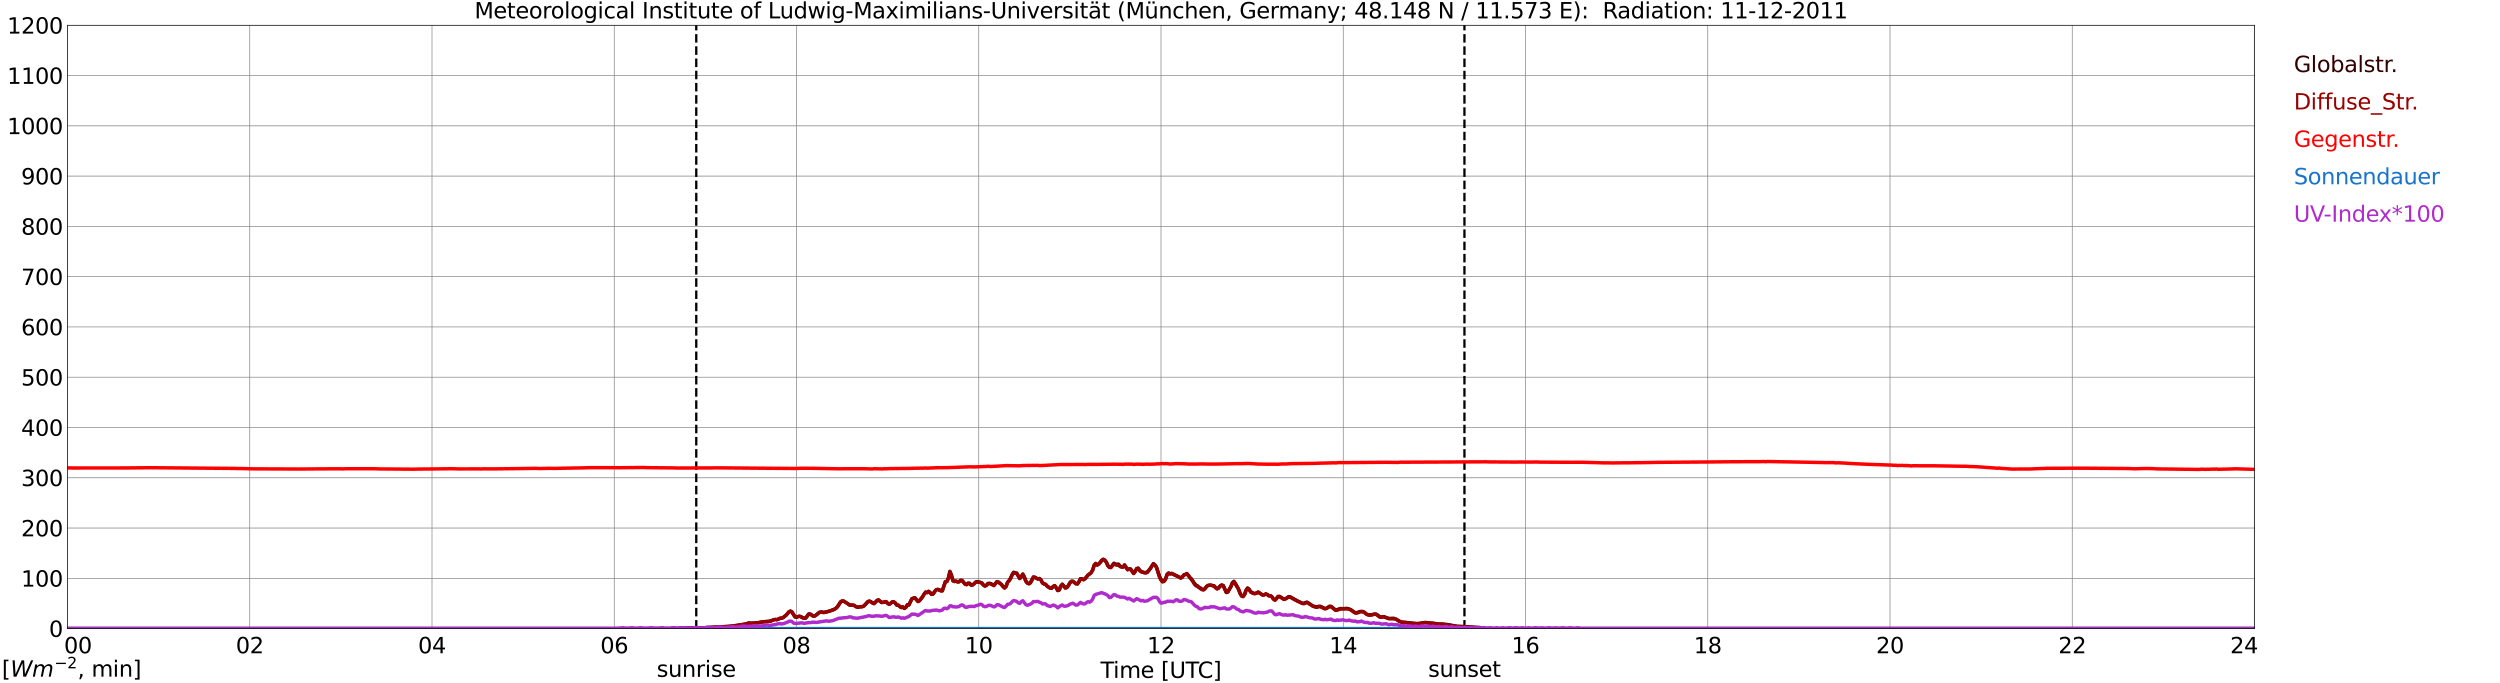 <?xml version="1.0" encoding="utf-8" standalone="no"?>
<!DOCTYPE svg PUBLIC "-//W3C//DTD SVG 1.1//EN"
  "http://www.w3.org/Graphics/SVG/1.1/DTD/svg11.dtd">
<svg xmlns:xlink="http://www.w3.org/1999/xlink" width="1085.4pt" height="296.64pt" viewBox="0 0 1085.4 296.64" xmlns="http://www.w3.org/2000/svg" version="1.1">
 <defs>
  <style type="text/css">*{stroke-linejoin: round; stroke-linecap: butt}</style>
 </defs>
 <g id="figure_1">
  <g id="patch_1">
   <path d="M 0 296.64 
L 1085.4 296.64 
L 1085.4 0 
L 0 0 
z
" style="fill: #ffffff"/>
  </g>
  <g id="axes_1">
   <g id="patch_2">
    <path d="M 29.306 272.909 
L 978.814 272.909 
L 978.814 10.976 
L 29.306 10.976 
z
" style="fill: #ffffff"/>
   </g>
   <g id="patch_3">
    <path d="M 978.814 272.909 
L 978.814 272.909 
L 978.814 10.976 
L 978.814 10.976 
z
" clip-path="url(#pc0024c1007)" style="fill: #d3d3d3; opacity: 0.25; stroke: #d3d3d3; stroke-linejoin: miter"/>
   </g>
   <g id="matplotlib.axis_1">
    <g id="xtick_1">
     <g id="line2d_1">
      <path d="M 29.306 272.909 
L 29.306 10.976 
" clip-path="url(#pc0024c1007)" style="fill: none; stroke: #808080; stroke-width: 0.3; stroke-linecap: square"/>
     </g>
     <g id="line2d_2"/>
     <g id="text_1">
      <!--    00 -->
      <g transform="translate(18.733 283.627) scale(0.095 -0.095)">
       <defs>
        <path id="DejaVuSans-20" transform="scale(0.016)"/>
        <path id="DejaVuSans-30" d="M 2034 4250 
Q 1547 4250 1301 3770 
Q 1056 3291 1056 2328 
Q 1056 1369 1301 889 
Q 1547 409 2034 409 
Q 2525 409 2770 889 
Q 3016 1369 3016 2328 
Q 3016 3291 2770 3770 
Q 2525 4250 2034 4250 
z
M 2034 4750 
Q 2819 4750 3233 4129 
Q 3647 3509 3647 2328 
Q 3647 1150 3233 529 
Q 2819 -91 2034 -91 
Q 1250 -91 836 529 
Q 422 1150 422 2328 
Q 422 3509 836 4129 
Q 1250 4750 2034 4750 
z
" transform="scale(0.016)"/>
       </defs>
       <use xlink:href="#DejaVuSans-20"/>
       <use xlink:href="#DejaVuSans-20" transform="translate(31.787 0)"/>
       <use xlink:href="#DejaVuSans-20" transform="translate(63.574 0)"/>
       <use xlink:href="#DejaVuSans-30" transform="translate(95.361 0)"/>
       <use xlink:href="#DejaVuSans-30" transform="translate(158.984 0)"/>
      </g>
     </g>
    </g>
    <g id="xtick_2">
     <g id="line2d_3">
      <path d="M 108.431 272.909 
L 108.431 10.976 
" clip-path="url(#pc0024c1007)" style="fill: none; stroke: #808080; stroke-width: 0.3; stroke-linecap: square"/>
     </g>
     <g id="line2d_4"/>
     <g id="text_2">
      <!-- 02 -->
      <g transform="translate(102.387 283.627) scale(0.095 -0.095)">
       <defs>
        <path id="DejaVuSans-32" d="M 1228 531 
L 3431 531 
L 3431 0 
L 469 0 
L 469 531 
Q 828 903 1448 1529 
Q 2069 2156 2228 2338 
Q 2531 2678 2651 2914 
Q 2772 3150 2772 3378 
Q 2772 3750 2511 3984 
Q 2250 4219 1831 4219 
Q 1534 4219 1204 4116 
Q 875 4013 500 3803 
L 500 4441 
Q 881 4594 1212 4672 
Q 1544 4750 1819 4750 
Q 2544 4750 2975 4387 
Q 3406 4025 3406 3419 
Q 3406 3131 3298 2873 
Q 3191 2616 2906 2266 
Q 2828 2175 2409 1742 
Q 1991 1309 1228 531 
z
" transform="scale(0.016)"/>
       </defs>
       <use xlink:href="#DejaVuSans-30"/>
       <use xlink:href="#DejaVuSans-32" transform="translate(63.623 0)"/>
      </g>
     </g>
    </g>
    <g id="xtick_3">
     <g id="line2d_5">
      <path d="M 187.557 272.909 
L 187.557 10.976 
" clip-path="url(#pc0024c1007)" style="fill: none; stroke: #808080; stroke-width: 0.3; stroke-linecap: square"/>
     </g>
     <g id="line2d_6"/>
     <g id="text_3">
      <!-- 04 -->
      <g transform="translate(181.513 283.627) scale(0.095 -0.095)">
       <defs>
        <path id="DejaVuSans-34" d="M 2419 4116 
L 825 1625 
L 2419 1625 
L 2419 4116 
z
M 2253 4666 
L 3047 4666 
L 3047 1625 
L 3713 1625 
L 3713 1100 
L 3047 1100 
L 3047 0 
L 2419 0 
L 2419 1100 
L 313 1100 
L 313 1709 
L 2253 4666 
z
" transform="scale(0.016)"/>
       </defs>
       <use xlink:href="#DejaVuSans-30"/>
       <use xlink:href="#DejaVuSans-34" transform="translate(63.623 0)"/>
      </g>
     </g>
    </g>
    <g id="xtick_4">
     <g id="line2d_7">
      <path d="M 266.683 272.909 
L 266.683 10.976 
" clip-path="url(#pc0024c1007)" style="fill: none; stroke: #808080; stroke-width: 0.3; stroke-linecap: square"/>
     </g>
     <g id="line2d_8"/>
     <g id="text_4">
      <!-- 06 -->
      <g transform="translate(260.638 283.627) scale(0.095 -0.095)">
       <defs>
        <path id="DejaVuSans-36" d="M 2113 2584 
Q 1688 2584 1439 2293 
Q 1191 2003 1191 1497 
Q 1191 994 1439 701 
Q 1688 409 2113 409 
Q 2538 409 2786 701 
Q 3034 994 3034 1497 
Q 3034 2003 2786 2293 
Q 2538 2584 2113 2584 
z
M 3366 4563 
L 3366 3988 
Q 3128 4100 2886 4159 
Q 2644 4219 2406 4219 
Q 1781 4219 1451 3797 
Q 1122 3375 1075 2522 
Q 1259 2794 1537 2939 
Q 1816 3084 2150 3084 
Q 2853 3084 3261 2657 
Q 3669 2231 3669 1497 
Q 3669 778 3244 343 
Q 2819 -91 2113 -91 
Q 1303 -91 875 529 
Q 447 1150 447 2328 
Q 447 3434 972 4092 
Q 1497 4750 2381 4750 
Q 2619 4750 2861 4703 
Q 3103 4656 3366 4563 
z
" transform="scale(0.016)"/>
       </defs>
       <use xlink:href="#DejaVuSans-30"/>
       <use xlink:href="#DejaVuSans-36" transform="translate(63.623 0)"/>
      </g>
     </g>
    </g>
    <g id="xtick_5">
     <g id="line2d_9">
      <path d="M 345.808 272.909 
L 345.808 10.976 
" clip-path="url(#pc0024c1007)" style="fill: none; stroke: #808080; stroke-width: 0.3; stroke-linecap: square"/>
     </g>
     <g id="line2d_10"/>
     <g id="text_5">
      <!-- 08 -->
      <g transform="translate(339.764 283.627) scale(0.095 -0.095)">
       <defs>
        <path id="DejaVuSans-38" d="M 2034 2216 
Q 1584 2216 1326 1975 
Q 1069 1734 1069 1313 
Q 1069 891 1326 650 
Q 1584 409 2034 409 
Q 2484 409 2743 651 
Q 3003 894 3003 1313 
Q 3003 1734 2745 1975 
Q 2488 2216 2034 2216 
z
M 1403 2484 
Q 997 2584 770 2862 
Q 544 3141 544 3541 
Q 544 4100 942 4425 
Q 1341 4750 2034 4750 
Q 2731 4750 3128 4425 
Q 3525 4100 3525 3541 
Q 3525 3141 3298 2862 
Q 3072 2584 2669 2484 
Q 3125 2378 3379 2068 
Q 3634 1759 3634 1313 
Q 3634 634 3220 271 
Q 2806 -91 2034 -91 
Q 1263 -91 848 271 
Q 434 634 434 1313 
Q 434 1759 690 2068 
Q 947 2378 1403 2484 
z
M 1172 3481 
Q 1172 3119 1398 2916 
Q 1625 2713 2034 2713 
Q 2441 2713 2670 2916 
Q 2900 3119 2900 3481 
Q 2900 3844 2670 4047 
Q 2441 4250 2034 4250 
Q 1625 4250 1398 4047 
Q 1172 3844 1172 3481 
z
" transform="scale(0.016)"/>
       </defs>
       <use xlink:href="#DejaVuSans-30"/>
       <use xlink:href="#DejaVuSans-38" transform="translate(63.623 0)"/>
      </g>
     </g>
    </g>
    <g id="xtick_6">
     <g id="line2d_11">
      <path d="M 424.934 272.909 
L 424.934 10.976 
" clip-path="url(#pc0024c1007)" style="fill: none; stroke: #808080; stroke-width: 0.3; stroke-linecap: square"/>
     </g>
     <g id="line2d_12"/>
     <g id="text_6">
      <!-- 10 -->
      <g transform="translate(418.89 283.627) scale(0.095 -0.095)">
       <defs>
        <path id="DejaVuSans-31" d="M 794 531 
L 1825 531 
L 1825 4091 
L 703 3866 
L 703 4441 
L 1819 4666 
L 2450 4666 
L 2450 531 
L 3481 531 
L 3481 0 
L 794 0 
L 794 531 
z
" transform="scale(0.016)"/>
       </defs>
       <use xlink:href="#DejaVuSans-31"/>
       <use xlink:href="#DejaVuSans-30" transform="translate(63.623 0)"/>
      </g>
     </g>
    </g>
    <g id="xtick_7">
     <g id="line2d_13">
      <path d="M 504.06 272.909 
L 504.06 10.976 
" clip-path="url(#pc0024c1007)" style="fill: none; stroke: #808080; stroke-width: 0.3; stroke-linecap: square"/>
     </g>
     <g id="line2d_14"/>
     <g id="text_7">
      <!-- 12 -->
      <g transform="translate(498.015 283.627) scale(0.095 -0.095)">
       <use xlink:href="#DejaVuSans-31"/>
       <use xlink:href="#DejaVuSans-32" transform="translate(63.623 0)"/>
      </g>
     </g>
    </g>
    <g id="xtick_8">
     <g id="line2d_15">
      <path d="M 583.185 272.909 
L 583.185 10.976 
" clip-path="url(#pc0024c1007)" style="fill: none; stroke: #808080; stroke-width: 0.3; stroke-linecap: square"/>
     </g>
     <g id="line2d_16"/>
     <g id="text_8">
      <!-- 14 -->
      <g transform="translate(577.141 283.627) scale(0.095 -0.095)">
       <use xlink:href="#DejaVuSans-31"/>
       <use xlink:href="#DejaVuSans-34" transform="translate(63.623 0)"/>
      </g>
     </g>
    </g>
    <g id="xtick_9">
     <g id="line2d_17">
      <path d="M 662.311 272.909 
L 662.311 10.976 
" clip-path="url(#pc0024c1007)" style="fill: none; stroke: #808080; stroke-width: 0.3; stroke-linecap: square"/>
     </g>
     <g id="line2d_18"/>
     <g id="text_9">
      <!-- 16 -->
      <g transform="translate(656.267 283.627) scale(0.095 -0.095)">
       <use xlink:href="#DejaVuSans-31"/>
       <use xlink:href="#DejaVuSans-36" transform="translate(63.623 0)"/>
      </g>
     </g>
    </g>
    <g id="xtick_10">
     <g id="line2d_19">
      <path d="M 741.437 272.909 
L 741.437 10.976 
" clip-path="url(#pc0024c1007)" style="fill: none; stroke: #808080; stroke-width: 0.3; stroke-linecap: square"/>
     </g>
     <g id="line2d_20"/>
     <g id="text_10">
      <!-- 18 -->
      <g transform="translate(735.392 283.627) scale(0.095 -0.095)">
       <use xlink:href="#DejaVuSans-31"/>
       <use xlink:href="#DejaVuSans-38" transform="translate(63.623 0)"/>
      </g>
     </g>
    </g>
    <g id="xtick_11">
     <g id="line2d_21">
      <path d="M 820.562 272.909 
L 820.562 10.976 
" clip-path="url(#pc0024c1007)" style="fill: none; stroke: #808080; stroke-width: 0.3; stroke-linecap: square"/>
     </g>
     <g id="line2d_22"/>
     <g id="text_11">
      <!-- 20 -->
      <g transform="translate(814.518 283.627) scale(0.095 -0.095)">
       <use xlink:href="#DejaVuSans-32"/>
       <use xlink:href="#DejaVuSans-30" transform="translate(63.623 0)"/>
      </g>
     </g>
    </g>
    <g id="xtick_12">
     <g id="line2d_23">
      <path d="M 899.688 272.909 
L 899.688 10.976 
" clip-path="url(#pc0024c1007)" style="fill: none; stroke: #808080; stroke-width: 0.3; stroke-linecap: square"/>
     </g>
     <g id="line2d_24"/>
     <g id="text_12">
      <!-- 22 -->
      <g transform="translate(893.644 283.627) scale(0.095 -0.095)">
       <use xlink:href="#DejaVuSans-32"/>
       <use xlink:href="#DejaVuSans-32" transform="translate(63.623 0)"/>
      </g>
     </g>
    </g>
    <g id="xtick_13">
     <g id="line2d_25">
      <path d="M 978.814 272.909 
L 978.814 10.976 
" clip-path="url(#pc0024c1007)" style="fill: none; stroke: #808080; stroke-width: 0.3; stroke-linecap: square"/>
     </g>
     <g id="line2d_26"/>
     <g id="text_13">
      <!-- 24    -->
      <g transform="translate(968.241 283.627) scale(0.095 -0.095)">
       <use xlink:href="#DejaVuSans-32"/>
       <use xlink:href="#DejaVuSans-34" transform="translate(63.623 0)"/>
       <use xlink:href="#DejaVuSans-20" transform="translate(127.246 0)"/>
       <use xlink:href="#DejaVuSans-20" transform="translate(159.033 0)"/>
       <use xlink:href="#DejaVuSans-20" transform="translate(190.82 0)"/>
      </g>
     </g>
    </g>
    <g id="text_14">
     <!-- Time [UTC] -->
     <g transform="translate(477.806 294.322) scale(0.095 -0.095)">
      <defs>
       <path id="DejaVuSans-54" d="M -19 4666 
L 3928 4666 
L 3928 4134 
L 2272 4134 
L 2272 0 
L 1638 0 
L 1638 4134 
L -19 4134 
L -19 4666 
z
" transform="scale(0.016)"/>
       <path id="DejaVuSans-69" d="M 603 3500 
L 1178 3500 
L 1178 0 
L 603 0 
L 603 3500 
z
M 603 4863 
L 1178 4863 
L 1178 4134 
L 603 4134 
L 603 4863 
z
" transform="scale(0.016)"/>
       <path id="DejaVuSans-6d" d="M 3328 2828 
Q 3544 3216 3844 3400 
Q 4144 3584 4550 3584 
Q 5097 3584 5394 3201 
Q 5691 2819 5691 2113 
L 5691 0 
L 5113 0 
L 5113 2094 
Q 5113 2597 4934 2840 
Q 4756 3084 4391 3084 
Q 3944 3084 3684 2787 
Q 3425 2491 3425 1978 
L 3425 0 
L 2847 0 
L 2847 2094 
Q 2847 2600 2669 2842 
Q 2491 3084 2119 3084 
Q 1678 3084 1418 2786 
Q 1159 2488 1159 1978 
L 1159 0 
L 581 0 
L 581 3500 
L 1159 3500 
L 1159 2956 
Q 1356 3278 1631 3431 
Q 1906 3584 2284 3584 
Q 2666 3584 2933 3390 
Q 3200 3197 3328 2828 
z
" transform="scale(0.016)"/>
       <path id="DejaVuSans-65" d="M 3597 1894 
L 3597 1613 
L 953 1613 
Q 991 1019 1311 708 
Q 1631 397 2203 397 
Q 2534 397 2845 478 
Q 3156 559 3463 722 
L 3463 178 
Q 3153 47 2828 -22 
Q 2503 -91 2169 -91 
Q 1331 -91 842 396 
Q 353 884 353 1716 
Q 353 2575 817 3079 
Q 1281 3584 2069 3584 
Q 2775 3584 3186 3129 
Q 3597 2675 3597 1894 
z
M 3022 2063 
Q 3016 2534 2758 2815 
Q 2500 3097 2075 3097 
Q 1594 3097 1305 2825 
Q 1016 2553 972 2059 
L 3022 2063 
z
" transform="scale(0.016)"/>
       <path id="DejaVuSans-5b" d="M 550 4863 
L 1875 4863 
L 1875 4416 
L 1125 4416 
L 1125 -397 
L 1875 -397 
L 1875 -844 
L 550 -844 
L 550 4863 
z
" transform="scale(0.016)"/>
       <path id="DejaVuSans-55" d="M 556 4666 
L 1191 4666 
L 1191 1831 
Q 1191 1081 1462 751 
Q 1734 422 2344 422 
Q 2950 422 3222 751 
Q 3494 1081 3494 1831 
L 3494 4666 
L 4128 4666 
L 4128 1753 
Q 4128 841 3676 375 
Q 3225 -91 2344 -91 
Q 1459 -91 1007 375 
Q 556 841 556 1753 
L 556 4666 
z
" transform="scale(0.016)"/>
       <path id="DejaVuSans-43" d="M 4122 4306 
L 4122 3641 
Q 3803 3938 3442 4084 
Q 3081 4231 2675 4231 
Q 1875 4231 1450 3742 
Q 1025 3253 1025 2328 
Q 1025 1406 1450 917 
Q 1875 428 2675 428 
Q 3081 428 3442 575 
Q 3803 722 4122 1019 
L 4122 359 
Q 3791 134 3420 21 
Q 3050 -91 2638 -91 
Q 1578 -91 968 557 
Q 359 1206 359 2328 
Q 359 3453 968 4101 
Q 1578 4750 2638 4750 
Q 3056 4750 3426 4639 
Q 3797 4528 4122 4306 
z
" transform="scale(0.016)"/>
       <path id="DejaVuSans-5d" d="M 1947 4863 
L 1947 -844 
L 622 -844 
L 622 -397 
L 1369 -397 
L 1369 4416 
L 622 4416 
L 622 4863 
L 1947 4863 
z
" transform="scale(0.016)"/>
      </defs>
      <use xlink:href="#DejaVuSans-54"/>
      <use xlink:href="#DejaVuSans-69" transform="translate(57.959 0)"/>
      <use xlink:href="#DejaVuSans-6d" transform="translate(85.742 0)"/>
      <use xlink:href="#DejaVuSans-65" transform="translate(183.154 0)"/>
      <use xlink:href="#DejaVuSans-20" transform="translate(244.678 0)"/>
      <use xlink:href="#DejaVuSans-5b" transform="translate(276.465 0)"/>
      <use xlink:href="#DejaVuSans-55" transform="translate(315.479 0)"/>
      <use xlink:href="#DejaVuSans-54" transform="translate(388.672 0)"/>
      <use xlink:href="#DejaVuSans-43" transform="translate(443.881 0)"/>
      <use xlink:href="#DejaVuSans-5d" transform="translate(513.705 0)"/>
     </g>
    </g>
   </g>
   <g id="matplotlib.axis_2">
    <g id="ytick_1">
     <g id="line2d_27">
      <path d="M 29.306 272.909 
L 978.814 272.909 
" clip-path="url(#pc0024c1007)" style="fill: none; stroke: #808080; stroke-width: 0.3; stroke-linecap: square"/>
     </g>
     <g id="line2d_28"/>
     <g id="text_15">
      <!-- 0 -->
      <g transform="translate(21.261 276.518) scale(0.095 -0.095)">
       <use xlink:href="#DejaVuSans-30"/>
      </g>
     </g>
    </g>
    <g id="ytick_2">
     <g id="line2d_29">
      <path d="M 29.306 251.081 
L 978.814 251.081 
" clip-path="url(#pc0024c1007)" style="fill: none; stroke: #808080; stroke-width: 0.3; stroke-linecap: square"/>
     </g>
     <g id="line2d_30"/>
     <g id="text_16">
      <!-- 100 -->
      <g transform="translate(9.173 254.69) scale(0.095 -0.095)">
       <use xlink:href="#DejaVuSans-31"/>
       <use xlink:href="#DejaVuSans-30" transform="translate(63.623 0)"/>
       <use xlink:href="#DejaVuSans-30" transform="translate(127.246 0)"/>
      </g>
     </g>
    </g>
    <g id="ytick_3">
     <g id="line2d_31">
      <path d="M 29.306 229.253 
L 978.814 229.253 
" clip-path="url(#pc0024c1007)" style="fill: none; stroke: #808080; stroke-width: 0.3; stroke-linecap: square"/>
     </g>
     <g id="line2d_32"/>
     <g id="text_17">
      <!-- 200 -->
      <g transform="translate(9.173 232.863) scale(0.095 -0.095)">
       <use xlink:href="#DejaVuSans-32"/>
       <use xlink:href="#DejaVuSans-30" transform="translate(63.623 0)"/>
       <use xlink:href="#DejaVuSans-30" transform="translate(127.246 0)"/>
      </g>
     </g>
    </g>
    <g id="ytick_4">
     <g id="line2d_33">
      <path d="M 29.306 207.426 
L 978.814 207.426 
" clip-path="url(#pc0024c1007)" style="fill: none; stroke: #808080; stroke-width: 0.3; stroke-linecap: square"/>
     </g>
     <g id="line2d_34"/>
     <g id="text_18">
      <!-- 300 -->
      <g transform="translate(9.173 211.035) scale(0.095 -0.095)">
       <defs>
        <path id="DejaVuSans-33" d="M 2597 2516 
Q 3050 2419 3304 2112 
Q 3559 1806 3559 1356 
Q 3559 666 3084 287 
Q 2609 -91 1734 -91 
Q 1441 -91 1130 -33 
Q 819 25 488 141 
L 488 750 
Q 750 597 1062 519 
Q 1375 441 1716 441 
Q 2309 441 2620 675 
Q 2931 909 2931 1356 
Q 2931 1769 2642 2001 
Q 2353 2234 1838 2234 
L 1294 2234 
L 1294 2753 
L 1863 2753 
Q 2328 2753 2575 2939 
Q 2822 3125 2822 3475 
Q 2822 3834 2567 4026 
Q 2313 4219 1838 4219 
Q 1578 4219 1281 4162 
Q 984 4106 628 3988 
L 628 4550 
Q 988 4650 1302 4700 
Q 1616 4750 1894 4750 
Q 2613 4750 3031 4423 
Q 3450 4097 3450 3541 
Q 3450 3153 3228 2886 
Q 3006 2619 2597 2516 
z
" transform="scale(0.016)"/>
       </defs>
       <use xlink:href="#DejaVuSans-33"/>
       <use xlink:href="#DejaVuSans-30" transform="translate(63.623 0)"/>
       <use xlink:href="#DejaVuSans-30" transform="translate(127.246 0)"/>
      </g>
     </g>
    </g>
    <g id="ytick_5">
     <g id="line2d_35">
      <path d="M 29.306 185.598 
L 978.814 185.598 
" clip-path="url(#pc0024c1007)" style="fill: none; stroke: #808080; stroke-width: 0.3; stroke-linecap: square"/>
     </g>
     <g id="line2d_36"/>
     <g id="text_19">
      <!-- 400 -->
      <g transform="translate(9.173 189.207) scale(0.095 -0.095)">
       <use xlink:href="#DejaVuSans-34"/>
       <use xlink:href="#DejaVuSans-30" transform="translate(63.623 0)"/>
       <use xlink:href="#DejaVuSans-30" transform="translate(127.246 0)"/>
      </g>
     </g>
    </g>
    <g id="ytick_6">
     <g id="line2d_37">
      <path d="M 29.306 163.77 
L 978.814 163.77 
" clip-path="url(#pc0024c1007)" style="fill: none; stroke: #808080; stroke-width: 0.3; stroke-linecap: square"/>
     </g>
     <g id="line2d_38"/>
     <g id="text_20">
      <!-- 500 -->
      <g transform="translate(9.173 167.379) scale(0.095 -0.095)">
       <defs>
        <path id="DejaVuSans-35" d="M 691 4666 
L 3169 4666 
L 3169 4134 
L 1269 4134 
L 1269 2991 
Q 1406 3038 1543 3061 
Q 1681 3084 1819 3084 
Q 2600 3084 3056 2656 
Q 3513 2228 3513 1497 
Q 3513 744 3044 326 
Q 2575 -91 1722 -91 
Q 1428 -91 1123 -41 
Q 819 9 494 109 
L 494 744 
Q 775 591 1075 516 
Q 1375 441 1709 441 
Q 2250 441 2565 725 
Q 2881 1009 2881 1497 
Q 2881 1984 2565 2268 
Q 2250 2553 1709 2553 
Q 1456 2553 1204 2497 
Q 953 2441 691 2322 
L 691 4666 
z
" transform="scale(0.016)"/>
       </defs>
       <use xlink:href="#DejaVuSans-35"/>
       <use xlink:href="#DejaVuSans-30" transform="translate(63.623 0)"/>
       <use xlink:href="#DejaVuSans-30" transform="translate(127.246 0)"/>
      </g>
     </g>
    </g>
    <g id="ytick_7">
     <g id="line2d_39">
      <path d="M 29.306 141.942 
L 978.814 141.942 
" clip-path="url(#pc0024c1007)" style="fill: none; stroke: #808080; stroke-width: 0.3; stroke-linecap: square"/>
     </g>
     <g id="line2d_40"/>
     <g id="text_21">
      <!-- 600 -->
      <g transform="translate(9.173 145.551) scale(0.095 -0.095)">
       <use xlink:href="#DejaVuSans-36"/>
       <use xlink:href="#DejaVuSans-30" transform="translate(63.623 0)"/>
       <use xlink:href="#DejaVuSans-30" transform="translate(127.246 0)"/>
      </g>
     </g>
    </g>
    <g id="ytick_8">
     <g id="line2d_41">
      <path d="M 29.306 120.114 
L 978.814 120.114 
" clip-path="url(#pc0024c1007)" style="fill: none; stroke: #808080; stroke-width: 0.3; stroke-linecap: square"/>
     </g>
     <g id="line2d_42"/>
     <g id="text_22">
      <!-- 700 -->
      <g transform="translate(9.173 123.724) scale(0.095 -0.095)">
       <defs>
        <path id="DejaVuSans-37" d="M 525 4666 
L 3525 4666 
L 3525 4397 
L 1831 0 
L 1172 0 
L 2766 4134 
L 525 4134 
L 525 4666 
z
" transform="scale(0.016)"/>
       </defs>
       <use xlink:href="#DejaVuSans-37"/>
       <use xlink:href="#DejaVuSans-30" transform="translate(63.623 0)"/>
       <use xlink:href="#DejaVuSans-30" transform="translate(127.246 0)"/>
      </g>
     </g>
    </g>
    <g id="ytick_9">
     <g id="line2d_43">
      <path d="M 29.306 98.287 
L 978.814 98.287 
" clip-path="url(#pc0024c1007)" style="fill: none; stroke: #808080; stroke-width: 0.3; stroke-linecap: square"/>
     </g>
     <g id="line2d_44"/>
     <g id="text_23">
      <!-- 800 -->
      <g transform="translate(9.173 101.896) scale(0.095 -0.095)">
       <use xlink:href="#DejaVuSans-38"/>
       <use xlink:href="#DejaVuSans-30" transform="translate(63.623 0)"/>
       <use xlink:href="#DejaVuSans-30" transform="translate(127.246 0)"/>
      </g>
     </g>
    </g>
    <g id="ytick_10">
     <g id="line2d_45">
      <path d="M 29.306 76.459 
L 978.814 76.459 
" clip-path="url(#pc0024c1007)" style="fill: none; stroke: #808080; stroke-width: 0.3; stroke-linecap: square"/>
     </g>
     <g id="line2d_46"/>
     <g id="text_24">
      <!-- 900 -->
      <g transform="translate(9.173 80.068) scale(0.095 -0.095)">
       <defs>
        <path id="DejaVuSans-39" d="M 703 97 
L 703 672 
Q 941 559 1184 500 
Q 1428 441 1663 441 
Q 2288 441 2617 861 
Q 2947 1281 2994 2138 
Q 2813 1869 2534 1725 
Q 2256 1581 1919 1581 
Q 1219 1581 811 2004 
Q 403 2428 403 3163 
Q 403 3881 828 4315 
Q 1253 4750 1959 4750 
Q 2769 4750 3195 4129 
Q 3622 3509 3622 2328 
Q 3622 1225 3098 567 
Q 2575 -91 1691 -91 
Q 1453 -91 1209 -44 
Q 966 3 703 97 
z
M 1959 2075 
Q 2384 2075 2632 2365 
Q 2881 2656 2881 3163 
Q 2881 3666 2632 3958 
Q 2384 4250 1959 4250 
Q 1534 4250 1286 3958 
Q 1038 3666 1038 3163 
Q 1038 2656 1286 2365 
Q 1534 2075 1959 2075 
z
" transform="scale(0.016)"/>
       </defs>
       <use xlink:href="#DejaVuSans-39"/>
       <use xlink:href="#DejaVuSans-30" transform="translate(63.623 0)"/>
       <use xlink:href="#DejaVuSans-30" transform="translate(127.246 0)"/>
      </g>
     </g>
    </g>
    <g id="ytick_11">
     <g id="line2d_47">
      <path d="M 29.306 54.631 
L 978.814 54.631 
" clip-path="url(#pc0024c1007)" style="fill: none; stroke: #808080; stroke-width: 0.3; stroke-linecap: square"/>
     </g>
     <g id="line2d_48"/>
     <g id="text_25">
      <!-- 1000 -->
      <g transform="translate(3.128 58.24) scale(0.095 -0.095)">
       <use xlink:href="#DejaVuSans-31"/>
       <use xlink:href="#DejaVuSans-30" transform="translate(63.623 0)"/>
       <use xlink:href="#DejaVuSans-30" transform="translate(127.246 0)"/>
       <use xlink:href="#DejaVuSans-30" transform="translate(190.869 0)"/>
      </g>
     </g>
    </g>
    <g id="ytick_12">
     <g id="line2d_49">
      <path d="M 29.306 32.803 
L 978.814 32.803 
" clip-path="url(#pc0024c1007)" style="fill: none; stroke: #808080; stroke-width: 0.3; stroke-linecap: square"/>
     </g>
     <g id="line2d_50"/>
     <g id="text_26">
      <!-- 1100 -->
      <g transform="translate(3.128 36.413) scale(0.095 -0.095)">
       <use xlink:href="#DejaVuSans-31"/>
       <use xlink:href="#DejaVuSans-31" transform="translate(63.623 0)"/>
       <use xlink:href="#DejaVuSans-30" transform="translate(127.246 0)"/>
       <use xlink:href="#DejaVuSans-30" transform="translate(190.869 0)"/>
      </g>
     </g>
    </g>
    <g id="ytick_13">
     <g id="line2d_51">
      <path d="M 29.306 10.976 
L 978.814 10.976 
" clip-path="url(#pc0024c1007)" style="fill: none; stroke: #808080; stroke-width: 0.3; stroke-linecap: square"/>
     </g>
     <g id="line2d_52"/>
     <g id="text_27">
      <!-- 1200 -->
      <g transform="translate(3.128 14.585) scale(0.095 -0.095)">
       <use xlink:href="#DejaVuSans-31"/>
       <use xlink:href="#DejaVuSans-32" transform="translate(63.623 0)"/>
       <use xlink:href="#DejaVuSans-30" transform="translate(127.246 0)"/>
       <use xlink:href="#DejaVuSans-30" transform="translate(190.869 0)"/>
      </g>
     </g>
    </g>
   </g>
   <g id="line2d_53">
    <path d="M 302.289 272.909 
L 302.289 10.976 
" clip-path="url(#pc0024c1007)" style="fill: none; stroke-dasharray: 3.7,1.6; stroke-dashoffset: 0; stroke: #000000"/>
   </g>
   <g id="line2d_54">
    <path d="M 635.804 272.909 
L 635.804 10.976 
" clip-path="url(#pc0024c1007)" style="fill: none; stroke-dasharray: 3.7,1.6; stroke-dashoffset: 0; stroke: #000000"/>
   </g>
   <g id="line2d_55">
    <path d="M 29.306 272.909 
L 294.377 272.909 
L 295.036 272.725 
L 300.311 272.638 
L 303.608 272.549 
L 304.927 272.579 
L 316.796 271.927 
L 318.114 271.809 
L 319.433 271.691 
L 320.752 271.422 
L 324.049 270.861 
L 324.708 270.564 
L 325.368 270.506 
L 326.027 270.595 
L 328.665 270.416 
L 331.961 269.883 
L 333.94 269.766 
L 335.258 269.379 
L 335.918 269.054 
L 336.577 268.936 
L 337.236 269.023 
L 339.215 268.342 
L 339.874 268.225 
L 341.193 267.188 
L 341.852 266.507 
L 342.512 265.649 
L 343.171 265.321 
L 343.83 265.677 
L 345.149 267.81 
L 345.808 267.989 
L 346.468 267.692 
L 347.127 267.544 
L 347.787 267.751 
L 348.446 268.194 
L 349.105 268.373 
L 349.765 268.342 
L 350.424 267.574 
L 351.083 266.566 
L 351.743 266.596 
L 353.062 267.485 
L 353.721 267.454 
L 355.04 266.448 
L 355.699 265.885 
L 356.359 265.708 
L 357.018 265.736 
L 357.677 265.944 
L 360.315 265.263 
L 362.293 264.523 
L 362.952 264.049 
L 363.612 263.427 
L 364.93 261.384 
L 365.59 260.91 
L 366.249 260.938 
L 367.568 261.768 
L 368.887 262.715 
L 370.206 262.687 
L 370.865 262.835 
L 371.524 263.337 
L 372.184 263.604 
L 372.843 263.604 
L 373.502 263.368 
L 374.162 263.427 
L 374.821 263.278 
L 375.481 262.715 
L 376.799 261.235 
L 377.459 260.997 
L 378.118 261.264 
L 378.777 261.768 
L 379.437 262.034 
L 380.096 261.443 
L 380.756 260.672 
L 381.415 260.436 
L 382.734 261.561 
L 383.393 261.502 
L 384.712 261.235 
L 385.371 261.947 
L 386.031 262.359 
L 386.69 261.975 
L 387.349 261.353 
L 388.009 261.353 
L 388.668 261.827 
L 389.328 262.746 
L 389.987 262.774 
L 391.306 263.752 
L 391.965 263.486 
L 392.624 264.108 
L 393.284 263.693 
L 393.943 262.567 
L 394.603 262.597 
L 395.921 259.932 
L 396.581 259.666 
L 397.24 259.546 
L 398.559 261.117 
L 399.218 260.79 
L 400.537 259.133 
L 401.196 257.976 
L 401.856 257.06 
L 402.515 257.236 
L 403.175 256.732 
L 403.834 257.236 
L 404.493 258.035 
L 405.153 257.889 
L 405.812 256.852 
L 406.471 256.023 
L 407.131 255.874 
L 407.79 256.051 
L 408.45 256.466 
L 409.109 256.438 
L 410.428 252.557 
L 411.087 252.439 
L 411.746 250.959 
L 412.406 248.056 
L 413.065 249.595 
L 413.725 252.024 
L 414.384 252.408 
L 415.043 252.29 
L 415.703 252.646 
L 416.362 252.528 
L 417.022 251.965 
L 417.681 251.996 
L 419 253.593 
L 419.659 253.801 
L 420.318 253.15 
L 420.978 253.238 
L 421.637 253.949 
L 422.297 253.949 
L 422.956 253.417 
L 423.615 252.705 
L 424.275 252.469 
L 426.253 253.03 
L 426.912 253.919 
L 427.572 254.423 
L 428.231 254.098 
L 428.89 253.327 
L 429.55 253.209 
L 430.209 253.417 
L 431.528 254.098 
L 432.847 252.498 
L 433.506 252.705 
L 434.825 253.772 
L 435.484 254.63 
L 436.144 255.134 
L 436.803 254.482 
L 437.462 252.764 
L 438.122 252.055 
L 438.781 250.898 
L 439.44 249.448 
L 440.1 248.44 
L 440.759 248.678 
L 441.419 248.796 
L 442.737 251.136 
L 443.397 250.365 
L 444.056 249.21 
L 444.716 250.514 
L 445.375 252.29 
L 446.034 253.12 
L 446.694 253.417 
L 447.353 253.091 
L 448.672 250.603 
L 449.331 250.662 
L 449.991 251.105 
L 450.65 251.343 
L 451.309 251.225 
L 451.969 251.788 
L 452.628 253.091 
L 453.287 253.476 
L 453.947 253.683 
L 454.606 254.453 
L 455.266 254.986 
L 455.925 255.311 
L 456.584 255.37 
L 457.244 254.63 
L 457.903 254.246 
L 458.563 255.193 
L 459.222 256.379 
L 459.881 256.171 
L 460.541 254.512 
L 461.2 253.652 
L 462.519 255.252 
L 463.178 255.076 
L 463.838 254.274 
L 464.497 253.061 
L 465.156 252.38 
L 465.816 252.408 
L 467.134 253.417 
L 467.794 253.534 
L 468.453 252.498 
L 469.113 251.225 
L 469.772 251.284 
L 470.431 251.668 
L 471.091 251.284 
L 472.409 249.656 
L 473.728 248.678 
L 474.388 247.464 
L 475.047 245.449 
L 475.706 244.679 
L 476.366 245.332 
L 477.025 244.827 
L 477.685 244.175 
L 478.344 243.286 
L 479.003 242.813 
L 479.663 243.168 
L 480.322 244.057 
L 480.981 245.567 
L 481.641 246.22 
L 482.3 246.248 
L 483.619 244.531 
L 484.278 244.886 
L 484.938 244.976 
L 485.597 244.917 
L 486.256 245.775 
L 486.916 246.041 
L 487.575 246.161 
L 488.235 245.242 
L 489.553 247.285 
L 490.213 246.96 
L 490.872 247.019 
L 492.191 248.885 
L 492.85 247.966 
L 493.51 246.812 
L 494.169 246.635 
L 494.828 247.582 
L 495.488 248.174 
L 496.807 248.647 
L 498.125 248.381 
L 499.444 246.753 
L 500.763 244.71 
L 501.422 245.27 
L 502.082 246.1 
L 503.4 250.278 
L 504.06 251.581 
L 504.719 252.38 
L 505.379 252.29 
L 506.038 251.343 
L 506.697 249.328 
L 507.357 248.767 
L 508.016 249.093 
L 508.675 248.914 
L 511.972 250.514 
L 512.632 250.898 
L 513.291 250.514 
L 513.95 249.595 
L 514.61 249.387 
L 515.269 249.003 
L 515.929 249.743 
L 516.588 250.721 
L 517.247 251.284 
L 518.566 253.268 
L 519.226 253.98 
L 519.885 254.333 
L 520.544 254.986 
L 521.204 255.283 
L 521.863 255.844 
L 522.522 255.964 
L 523.182 255.519 
L 523.841 254.602 
L 524.501 254.157 
L 525.819 254.039 
L 526.479 254.246 
L 527.138 254.333 
L 527.797 255.104 
L 528.457 255.608 
L 529.116 255.163 
L 529.776 254.333 
L 530.435 253.949 
L 531.094 254.216 
L 532.413 257.178 
L 533.073 256.97 
L 534.391 254.72 
L 535.051 252.971 
L 535.71 252.38 
L 536.369 253.299 
L 537.688 255.667 
L 538.348 257.415 
L 539.007 258.657 
L 539.666 258.926 
L 540.326 258.155 
L 540.985 256.32 
L 541.644 255.311 
L 542.304 255.785 
L 542.963 256.852 
L 544.282 257.592 
L 544.941 257.592 
L 545.601 257.415 
L 546.26 257.029 
L 548.238 258.391 
L 548.898 258.273 
L 549.557 257.859 
L 550.216 258.096 
L 550.876 258.657 
L 551.535 258.599 
L 552.195 259.013 
L 552.854 259.991 
L 553.513 260.495 
L 554.173 259.932 
L 554.832 258.954 
L 555.491 258.895 
L 557.47 260.168 
L 558.129 259.961 
L 559.448 259.044 
L 560.107 259.103 
L 563.404 260.938 
L 565.382 261.886 
L 566.042 261.916 
L 567.36 261.412 
L 568.02 261.768 
L 569.338 262.656 
L 569.998 263.102 
L 571.317 263.427 
L 571.976 263.457 
L 572.635 263.219 
L 573.295 263.25 
L 575.273 264.197 
L 575.932 264.077 
L 577.251 263.189 
L 577.91 263.25 
L 579.889 264.878 
L 580.548 264.699 
L 581.867 264.197 
L 583.185 264.256 
L 584.504 264.138 
L 585.164 264.197 
L 586.482 264.699 
L 587.801 265.649 
L 588.46 266.002 
L 589.12 266.002 
L 590.439 265.5 
L 591.098 265.442 
L 591.757 265.5 
L 592.417 265.856 
L 593.076 266.448 
L 593.736 266.832 
L 594.395 266.98 
L 595.714 266.891 
L 596.373 266.655 
L 597.032 266.566 
L 597.692 266.714 
L 599.011 267.751 
L 599.67 267.928 
L 600.329 267.781 
L 600.989 267.81 
L 602.967 268.521 
L 604.945 268.432 
L 605.604 268.58 
L 606.923 269.292 
L 608.242 270.001 
L 608.901 270.119 
L 610.22 270.209 
L 614.836 270.741 
L 616.154 270.654 
L 618.792 270.239 
L 622.748 270.654 
L 624.726 270.92 
L 626.045 270.92 
L 628.023 271.097 
L 629.342 271.304 
L 631.98 271.809 
L 632.639 271.927 
L 635.276 272.016 
L 639.233 272.282 
L 641.87 272.431 
L 642.53 272.459 
L 643.189 272.909 
L 978.154 272.909 
L 978.154 272.909 
" clip-path="url(#pc0024c1007)" style="fill: none; stroke: #330000; stroke-width: 1.5; stroke-linecap: square"/>
   </g>
   <g id="line2d_56">
    <path d="M 29.306 272.909 
L 294.377 272.909 
L 295.696 272.725 
L 300.311 272.64 
L 301.63 272.557 
L 302.289 272.64 
L 303.608 272.64 
L 305.586 272.557 
L 314.158 272.095 
L 316.136 272.012 
L 324.049 270.92 
L 324.708 270.626 
L 325.368 270.499 
L 326.686 270.584 
L 329.324 270.331 
L 330.643 270.038 
L 333.94 269.785 
L 334.599 269.661 
L 335.918 269.074 
L 336.577 268.989 
L 337.236 269.074 
L 337.896 268.82 
L 338.555 268.401 
L 339.215 268.36 
L 339.874 268.192 
L 341.193 267.142 
L 342.512 265.673 
L 343.171 265.337 
L 343.83 265.756 
L 345.149 267.814 
L 345.808 267.939 
L 346.468 267.688 
L 347.127 267.561 
L 347.787 267.814 
L 348.446 268.192 
L 349.105 268.401 
L 349.765 268.316 
L 351.083 266.638 
L 351.743 266.596 
L 353.062 267.478 
L 353.721 267.437 
L 354.38 267.015 
L 355.699 265.882 
L 356.359 265.756 
L 357.677 265.924 
L 359.655 265.463 
L 361.634 264.791 
L 362.293 264.496 
L 362.952 264.036 
L 363.612 263.405 
L 364.93 261.307 
L 365.59 260.93 
L 366.249 261.013 
L 367.568 261.768 
L 368.887 262.65 
L 370.865 262.859 
L 371.524 263.322 
L 372.184 263.573 
L 374.162 263.405 
L 374.821 263.195 
L 375.481 262.608 
L 376.799 261.181 
L 377.459 260.971 
L 379.437 262.063 
L 380.756 260.762 
L 381.415 260.508 
L 382.734 261.558 
L 383.393 261.517 
L 384.712 261.181 
L 385.371 261.936 
L 386.031 262.357 
L 386.69 261.936 
L 387.349 261.307 
L 388.009 261.222 
L 388.668 261.726 
L 389.328 262.567 
L 389.987 262.691 
L 390.646 263.322 
L 391.306 263.783 
L 391.965 263.532 
L 392.624 264.162 
L 393.284 263.7 
L 393.943 262.608 
L 394.603 262.65 
L 395.921 260.006 
L 396.581 259.753 
L 397.24 259.629 
L 398.559 261.181 
L 399.218 260.762 
L 400.537 259.083 
L 401.196 257.948 
L 401.856 257.151 
L 402.515 257.319 
L 403.175 256.774 
L 404.493 258.075 
L 405.153 257.78 
L 405.812 256.732 
L 406.471 256.06 
L 407.131 255.933 
L 408.45 256.523 
L 409.109 256.564 
L 410.428 252.618 
L 411.087 252.491 
L 411.746 251.149 
L 412.406 248.252 
L 413.065 249.889 
L 413.725 252.199 
L 414.384 252.491 
L 415.043 252.282 
L 415.703 252.618 
L 416.362 252.618 
L 417.022 251.989 
L 417.681 252.031 
L 419 253.626 
L 419.659 253.836 
L 420.318 253.29 
L 420.978 253.373 
L 421.637 254.087 
L 422.297 253.96 
L 423.615 252.744 
L 424.275 252.618 
L 424.934 252.827 
L 425.593 252.869 
L 426.253 253.205 
L 426.912 254.004 
L 427.572 254.423 
L 428.231 254.213 
L 428.89 253.541 
L 429.55 253.373 
L 430.209 253.583 
L 431.528 254.255 
L 432.847 252.576 
L 433.506 252.786 
L 434.825 253.836 
L 435.484 254.759 
L 436.144 255.346 
L 436.803 254.674 
L 437.462 252.827 
L 438.122 252.113 
L 438.781 251.149 
L 439.44 249.638 
L 440.1 248.671 
L 440.759 248.924 
L 441.419 248.966 
L 442.737 251.19 
L 443.397 250.476 
L 444.056 249.385 
L 444.716 250.52 
L 445.375 252.323 
L 446.034 253.163 
L 446.694 253.458 
L 447.353 252.995 
L 448.672 250.476 
L 449.331 250.644 
L 450.65 251.4 
L 451.309 251.149 
L 451.969 251.862 
L 452.628 253.163 
L 453.287 253.541 
L 453.947 253.668 
L 454.606 254.423 
L 455.925 255.305 
L 456.584 255.305 
L 457.244 254.632 
L 457.903 254.296 
L 458.563 255.137 
L 459.222 256.355 
L 459.881 256.101 
L 460.541 254.464 
L 461.2 253.709 
L 462.519 255.263 
L 463.178 255.095 
L 463.838 254.213 
L 464.497 252.995 
L 465.156 252.408 
L 465.816 252.367 
L 467.134 253.458 
L 467.794 253.458 
L 468.453 252.618 
L 469.113 251.317 
L 469.772 251.4 
L 470.431 251.694 
L 471.091 251.19 
L 472.409 249.595 
L 473.069 249.175 
L 473.728 248.588 
L 474.388 247.497 
L 475.047 245.356 
L 475.706 244.642 
L 476.366 245.273 
L 477.025 244.895 
L 477.685 244.181 
L 478.344 243.299 
L 479.003 242.88 
L 479.663 243.299 
L 480.322 244.096 
L 480.981 245.609 
L 481.641 246.364 
L 482.3 246.447 
L 483.619 244.81 
L 484.278 245.188 
L 484.938 245.397 
L 485.597 245.314 
L 486.256 245.943 
L 486.916 246.237 
L 487.575 246.196 
L 488.235 245.397 
L 489.553 247.37 
L 490.213 247.119 
L 490.872 247.246 
L 492.191 249.007 
L 492.85 248.169 
L 493.51 246.951 
L 494.169 246.825 
L 494.828 247.792 
L 495.488 248.252 
L 497.466 248.798 
L 498.125 248.503 
L 499.444 246.866 
L 500.103 245.692 
L 500.763 244.851 
L 501.422 245.356 
L 502.082 246.406 
L 503.4 250.476 
L 504.06 251.862 
L 504.719 252.659 
L 505.379 252.408 
L 506.038 251.526 
L 506.697 249.512 
L 507.357 248.883 
L 508.016 249.217 
L 508.675 249.049 
L 511.972 250.603 
L 512.632 251.022 
L 513.291 250.603 
L 513.95 249.68 
L 514.61 249.47 
L 515.269 249.093 
L 517.907 252.45 
L 518.566 253.626 
L 519.226 254.296 
L 519.885 254.591 
L 521.204 255.597 
L 521.863 256.018 
L 522.522 256.143 
L 523.182 255.556 
L 523.841 254.674 
L 524.501 254.172 
L 525.16 254.045 
L 525.819 254.087 
L 527.138 254.549 
L 527.797 255.263 
L 528.457 255.682 
L 529.116 255.305 
L 529.776 254.506 
L 530.435 254.087 
L 531.094 254.381 
L 532.413 257.234 
L 533.073 257.025 
L 534.391 254.718 
L 535.051 253.205 
L 535.71 252.535 
L 537.029 254.718 
L 537.688 255.765 
L 538.348 257.57 
L 539.007 258.747 
L 539.666 259.039 
L 540.326 258.16 
L 540.985 256.311 
L 541.644 255.388 
L 542.304 255.892 
L 542.963 257.068 
L 544.282 257.739 
L 544.941 257.78 
L 545.601 257.529 
L 546.26 257.11 
L 548.238 258.369 
L 548.898 258.243 
L 549.557 257.865 
L 550.216 258.16 
L 550.876 258.705 
L 551.535 258.662 
L 552.195 259.166 
L 552.854 260.089 
L 553.513 260.594 
L 554.173 259.921 
L 554.832 259.039 
L 555.491 259.039 
L 557.47 260.257 
L 558.129 260.006 
L 559.448 259.251 
L 560.107 259.251 
L 562.085 260.384 
L 563.404 261.054 
L 564.723 261.643 
L 565.382 261.98 
L 566.042 262.146 
L 567.36 261.6 
L 568.02 261.895 
L 569.338 262.776 
L 569.998 263.195 
L 571.317 263.658 
L 571.976 263.617 
L 572.635 263.364 
L 573.295 263.449 
L 575.273 264.372 
L 575.932 264.162 
L 577.251 263.364 
L 577.91 263.449 
L 579.889 265.001 
L 580.548 264.918 
L 581.867 264.413 
L 583.185 264.328 
L 585.164 264.372 
L 585.823 264.54 
L 586.482 264.833 
L 587.801 265.799 
L 588.46 266.177 
L 589.12 266.177 
L 590.439 265.673 
L 591.098 265.588 
L 591.757 265.631 
L 592.417 265.965 
L 593.076 266.555 
L 593.736 266.891 
L 594.395 267.057 
L 595.054 267.057 
L 597.032 266.638 
L 597.692 266.932 
L 599.011 267.897 
L 599.67 268.024 
L 600.329 267.856 
L 600.989 267.856 
L 602.967 268.611 
L 605.604 268.694 
L 606.264 268.906 
L 607.582 269.87 
L 608.901 270.207 
L 610.22 270.289 
L 611.539 270.543 
L 612.198 270.543 
L 612.858 270.667 
L 613.517 270.626 
L 615.495 270.794 
L 616.154 270.752 
L 617.473 270.499 
L 618.792 270.331 
L 621.429 270.626 
L 622.089 270.584 
L 623.408 270.877 
L 624.726 271.003 
L 626.045 271.003 
L 630.661 271.676 
L 632.639 271.968 
L 635.936 272.136 
L 637.255 272.136 
L 640.552 272.472 
L 642.53 272.514 
L 643.189 272.909 
L 978.154 272.909 
L 978.154 272.909 
" clip-path="url(#pc0024c1007)" style="fill: none; stroke: #990000; stroke-width: 1.5; stroke-linecap: square"/>
   </g>
   <g id="line2d_57">
    <path d="M 29.306 203.187 
L 29.965 203.13 
L 31.284 203.176 
L 55.681 203.169 
L 57 203.134 
L 65.572 203.058 
L 101.838 203.366 
L 103.156 203.414 
L 105.135 203.429 
L 109.75 203.549 
L 125.575 203.612 
L 129.532 203.636 
L 138.104 203.566 
L 140.741 203.566 
L 143.379 203.525 
L 147.994 203.536 
L 148.654 203.584 
L 149.972 203.512 
L 153.269 203.51 
L 162.501 203.507 
L 165.138 203.59 
L 179.645 203.706 
L 181.623 203.656 
L 196.129 203.503 
L 199.426 203.582 
L 207.998 203.566 
L 208.657 203.614 
L 209.976 203.54 
L 212.614 203.571 
L 214.592 203.569 
L 226.461 203.427 
L 232.395 203.331 
L 234.373 203.427 
L 238.329 203.324 
L 240.967 203.372 
L 243.604 203.296 
L 253.495 203.123 
L 256.133 203.038 
L 266.683 203.049 
L 268.661 203.073 
L 279.211 202.96 
L 281.189 203.043 
L 292.399 203.143 
L 294.377 203.202 
L 304.927 203.156 
L 306.246 203.152 
L 308.224 203.165 
L 310.861 203.112 
L 345.149 203.394 
L 347.787 203.309 
L 352.402 203.318 
L 364.271 203.536 
L 367.568 203.501 
L 370.206 203.503 
L 374.162 203.516 
L 375.481 203.505 
L 378.777 203.61 
L 379.437 203.497 
L 383.393 203.588 
L 384.053 203.492 
L 384.712 203.54 
L 386.031 203.457 
L 395.262 203.357 
L 396.581 203.3 
L 401.196 203.23 
L 401.856 203.173 
L 402.515 203.254 
L 407.131 203.045 
L 408.45 203.062 
L 409.768 203.047 
L 411.087 203.045 
L 420.978 202.667 
L 422.956 202.726 
L 428.231 202.51 
L 428.89 202.429 
L 430.209 202.545 
L 435.484 202.239 
L 436.803 202.145 
L 442.737 202.237 
L 444.056 202.117 
L 450.65 202.038 
L 451.309 202.156 
L 460.541 201.674 
L 463.838 201.678 
L 468.453 201.656 
L 470.431 201.639 
L 471.091 201.713 
L 472.409 201.608 
L 473.728 201.624 
L 475.047 201.635 
L 482.3 201.558 
L 483.619 201.536 
L 486.916 201.573 
L 487.575 201.641 
L 488.235 201.506 
L 491.532 201.512 
L 492.191 201.632 
L 493.51 201.51 
L 495.488 201.547 
L 496.147 201.615 
L 497.466 201.499 
L 499.444 201.536 
L 501.422 201.486 
L 502.741 201.349 
L 503.4 201.414 
L 504.719 201.246 
L 505.379 201.329 
L 506.697 201.292 
L 508.016 201.475 
L 510.654 201.285 
L 514.61 201.362 
L 516.588 201.51 
L 517.247 201.456 
L 518.566 201.491 
L 521.863 201.419 
L 525.16 201.491 
L 526.479 201.482 
L 527.797 201.48 
L 529.776 201.453 
L 537.029 201.296 
L 538.348 201.316 
L 540.985 201.244 
L 541.644 201.202 
L 542.963 201.281 
L 546.26 201.469 
L 548.238 201.495 
L 550.876 201.547 
L 553.513 201.539 
L 554.832 201.558 
L 556.81 201.425 
L 558.129 201.443 
L 560.766 201.296 
L 570.657 201.178 
L 571.976 201.117 
L 576.592 201.004 
L 578.57 200.949 
L 579.229 200.914 
L 579.889 201.004 
L 581.207 200.829 
L 583.185 200.853 
L 601.648 200.707 
L 606.923 200.779 
L 608.242 200.644 
L 610.22 200.681 
L 613.517 200.646 
L 616.814 200.652 
L 618.792 200.613 
L 622.089 200.611 
L 645.167 200.502 
L 646.486 200.545 
L 657.695 200.613 
L 659.674 200.587 
L 664.949 200.607 
L 666.927 200.583 
L 669.564 200.657 
L 671.542 200.652 
L 681.433 200.711 
L 683.411 200.711 
L 686.708 200.689 
L 696.599 200.96 
L 697.918 200.958 
L 700.555 200.986 
L 702.533 200.951 
L 709.127 200.91 
L 710.446 200.875 
L 712.424 200.871 
L 717.04 200.792 
L 719.677 200.735 
L 739.459 200.583 
L 741.437 200.574 
L 751.987 200.469 
L 765.174 200.421 
L 765.834 200.356 
L 766.493 200.48 
L 767.153 200.366 
L 788.253 200.753 
L 792.868 200.86 
L 794.847 200.836 
L 796.165 200.847 
L 796.825 200.971 
L 798.143 200.923 
L 800.781 201.047 
L 803.419 201.233 
L 810.672 201.569 
L 821.222 201.927 
L 821.881 202.012 
L 823.2 202.001 
L 823.859 202.145 
L 824.519 202.038 
L 825.178 202.106 
L 825.837 202.06 
L 826.497 202.134 
L 827.816 202.108 
L 829.134 202.207 
L 829.794 202.318 
L 830.453 202.2 
L 833.75 202.224 
L 840.344 202.239 
L 851.553 202.427 
L 853.531 202.429 
L 854.85 202.527 
L 858.147 202.634 
L 864.741 203.101 
L 866.719 203.237 
L 867.378 203.294 
L 868.038 203.193 
L 868.697 203.346 
L 870.016 203.411 
L 873.313 203.647 
L 881.885 203.608 
L 883.863 203.501 
L 886.5 203.418 
L 887.819 203.381 
L 888.479 203.311 
L 889.797 203.32 
L 902.326 203.27 
L 903.644 203.261 
L 924.085 203.414 
L 926.723 203.536 
L 930.02 203.431 
L 933.316 203.422 
L 934.635 203.449 
L 936.613 203.577 
L 955.076 203.809 
L 955.735 203.68 
L 957.714 203.778 
L 958.373 203.704 
L 959.032 203.748 
L 960.351 203.671 
L 961.67 203.684 
L 962.329 203.617 
L 962.989 203.741 
L 968.923 203.601 
L 970.242 203.525 
L 978.154 203.758 
L 978.154 203.758 
" clip-path="url(#pc0024c1007)" style="fill: none; stroke: #ff0000; stroke-width: 1.5; stroke-linecap: square"/>
   </g>
   <g id="line2d_58">
    <path d="M 29.306 272.909 
L 978.154 272.909 
L 978.154 272.909 
" clip-path="url(#pc0024c1007)" style="fill: none; stroke: #1773cc; stroke-width: 1.5; stroke-linecap: square"/>
   </g>
   <g id="line2d_59">
    <path d="M 29.306 272.909 
L 268.002 272.909 
L 268.661 272.778 
L 269.32 272.778 
L 269.98 272.581 
L 270.639 272.56 
L 271.298 272.8 
L 273.277 272.778 
L 273.936 272.581 
L 274.595 272.56 
L 275.255 272.8 
L 277.233 272.778 
L 277.892 272.581 
L 278.552 272.56 
L 279.211 272.8 
L 281.189 272.778 
L 282.508 272.56 
L 283.167 272.56 
L 283.827 272.778 
L 285.805 272.778 
L 287.124 272.56 
L 287.783 272.538 
L 288.442 272.778 
L 291.08 272.756 
L 291.739 272.538 
L 293.058 272.516 
L 293.717 272.756 
L 296.355 272.581 
L 297.674 272.494 
L 298.333 272.712 
L 300.971 272.691 
L 301.63 272.472 
L 302.949 272.45 
L 303.608 272.691 
L 305.586 272.625 
L 306.905 272.385 
L 307.564 272.363 
L 308.224 272.581 
L 310.861 272.516 
L 311.521 272.276 
L 312.839 272.232 
L 313.499 272.45 
L 315.477 272.429 
L 318.114 272.101 
L 318.774 272.319 
L 320.752 272.167 
L 322.071 271.861 
L 323.39 271.817 
L 324.049 271.992 
L 325.368 271.883 
L 326.027 271.927 
L 326.686 271.752 
L 328.005 271.643 
L 328.665 271.861 
L 331.302 271.686 
L 331.961 271.446 
L 333.28 271.381 
L 333.94 271.577 
L 336.577 271.163 
L 337.896 270.813 
L 338.555 270.726 
L 339.215 270.922 
L 340.533 270.639 
L 341.852 270.137 
L 342.512 269.766 
L 343.171 269.656 
L 343.83 269.831 
L 344.49 270.464 
L 345.149 270.682 
L 346.468 270.595 
L 347.787 270.42 
L 348.446 270.442 
L 349.105 270.639 
L 351.083 270.289 
L 351.743 270.355 
L 352.402 270.18 
L 353.721 270.115 
L 354.38 270.268 
L 356.359 269.918 
L 358.996 269.547 
L 359.655 269.744 
L 361.634 269.438 
L 364.271 268.39 
L 364.93 268.39 
L 366.249 268.216 
L 367.568 268.15 
L 368.887 267.823 
L 369.546 267.867 
L 370.206 268.216 
L 372.184 268.412 
L 376.14 267.648 
L 376.799 267.386 
L 377.459 267.321 
L 378.118 267.517 
L 379.437 267.583 
L 380.096 267.343 
L 382.074 267.452 
L 382.734 267.583 
L 383.393 267.496 
L 384.053 267.255 
L 384.712 267.168 
L 385.371 267.517 
L 386.031 268.107 
L 387.349 267.867 
L 388.009 267.779 
L 388.668 267.954 
L 389.328 267.998 
L 389.987 267.867 
L 390.646 268.063 
L 391.306 268.412 
L 391.965 268.216 
L 392.624 268.456 
L 394.603 267.648 
L 395.921 266.601 
L 396.581 266.688 
L 397.24 266.622 
L 398.559 267.212 
L 399.878 266.36 
L 401.196 265.422 
L 401.856 265.051 
L 402.515 265.269 
L 403.834 265.269 
L 405.153 264.942 
L 405.812 264.963 
L 406.471 264.833 
L 407.79 265.204 
L 409.109 264.898 
L 409.768 264.134 
L 410.428 264.025 
L 411.087 264.287 
L 411.746 263.894 
L 412.406 263.021 
L 413.065 263.043 
L 413.725 263.457 
L 414.384 263.436 
L 415.043 263.545 
L 416.362 263.348 
L 417.022 262.824 
L 417.681 262.606 
L 418.34 262.955 
L 419 263.588 
L 419.659 263.697 
L 420.318 263.414 
L 420.978 263.261 
L 421.637 263.305 
L 422.297 263.217 
L 422.956 263.348 
L 423.615 262.999 
L 424.934 262.65 
L 425.593 262.344 
L 426.253 262.453 
L 426.912 263.152 
L 427.572 263.392 
L 428.231 263.305 
L 428.89 262.934 
L 429.55 262.759 
L 430.209 262.89 
L 431.528 263.501 
L 432.187 263.195 
L 432.847 262.541 
L 433.506 262.562 
L 435.484 263.588 
L 436.144 263.719 
L 436.803 263.152 
L 437.462 262.344 
L 438.122 262.322 
L 438.781 261.951 
L 439.44 261.187 
L 440.1 260.729 
L 441.419 261.078 
L 442.078 261.733 
L 442.737 261.951 
L 443.397 261.231 
L 444.056 260.816 
L 445.375 262.497 
L 446.034 262.781 
L 447.353 262.279 
L 448.012 261.886 
L 448.672 261.165 
L 449.331 261.209 
L 450.65 261.1 
L 451.309 261.471 
L 451.969 261.711 
L 452.628 262.235 
L 453.287 262.126 
L 453.947 262.191 
L 454.606 262.868 
L 455.925 263.305 
L 457.244 262.693 
L 457.903 262.912 
L 458.563 263.283 
L 459.222 263.916 
L 460.541 262.955 
L 461.2 262.672 
L 461.859 263.152 
L 462.519 263.217 
L 463.838 262.824 
L 464.497 262.322 
L 465.816 261.908 
L 467.134 262.737 
L 467.794 262.672 
L 469.113 261.537 
L 469.772 261.951 
L 470.431 262.213 
L 471.091 262.148 
L 471.75 261.58 
L 472.409 261.231 
L 473.069 261.427 
L 473.728 261.013 
L 474.388 260.118 
L 475.047 258.459 
L 475.706 258.066 
L 478.344 257.28 
L 479.003 257.608 
L 479.663 257.782 
L 480.981 258.546 
L 481.641 259.441 
L 482.3 259.354 
L 483.619 258.131 
L 484.278 258.306 
L 484.938 258.808 
L 485.597 258.917 
L 486.256 259.245 
L 487.575 259.245 
L 488.235 259.332 
L 489.553 260.074 
L 490.213 259.747 
L 492.191 260.925 
L 493.51 259.899 
L 494.828 260.554 
L 495.488 260.882 
L 496.147 260.663 
L 496.807 261.034 
L 498.125 260.838 
L 500.763 259.332 
L 502.082 259.332 
L 502.741 259.856 
L 503.4 261.122 
L 504.06 261.864 
L 504.719 261.755 
L 505.379 261.471 
L 506.038 261.471 
L 506.697 261.034 
L 508.675 261.056 
L 509.335 261.275 
L 510.654 260.401 
L 511.313 260.489 
L 511.972 261.056 
L 512.632 261.078 
L 513.291 260.904 
L 513.95 260.314 
L 515.269 260.554 
L 515.929 260.991 
L 517.247 261.275 
L 518.566 262.737 
L 519.226 263.261 
L 519.885 263.436 
L 520.544 264.221 
L 521.204 264.396 
L 521.863 264.287 
L 523.182 263.654 
L 523.841 263.828 
L 525.16 263.697 
L 525.819 263.348 
L 526.479 263.523 
L 527.138 263.414 
L 529.116 264.112 
L 529.776 264.287 
L 530.435 264.112 
L 531.754 263.916 
L 532.413 264.396 
L 533.732 264.418 
L 534.391 263.981 
L 535.051 263.392 
L 535.71 263.501 
L 536.369 263.916 
L 537.029 264.483 
L 537.688 264.592 
L 538.348 265.204 
L 539.666 265.662 
L 540.985 265.029 
L 542.963 265.378 
L 544.282 266.033 
L 544.941 266.186 
L 545.601 266.186 
L 546.26 265.771 
L 546.919 265.968 
L 547.579 265.946 
L 548.238 266.055 
L 548.898 266.033 
L 549.557 265.837 
L 550.216 265.793 
L 550.876 265.378 
L 551.535 265.204 
L 552.195 265.291 
L 553.513 266.797 
L 554.173 266.884 
L 555.491 266.382 
L 556.151 266.775 
L 557.47 267.081 
L 558.129 266.884 
L 558.788 267.124 
L 561.426 266.884 
L 562.085 267.255 
L 564.063 267.539 
L 564.723 267.954 
L 566.042 267.976 
L 566.701 267.648 
L 568.02 268.019 
L 568.679 268.238 
L 569.338 268.238 
L 569.998 268.369 
L 570.657 268.718 
L 571.317 268.762 
L 572.635 268.543 
L 573.295 268.849 
L 574.613 269.067 
L 575.273 268.849 
L 575.932 269.089 
L 577.91 268.783 
L 578.57 269.242 
L 579.889 269.438 
L 580.548 269.133 
L 581.207 269.329 
L 583.185 269.089 
L 583.845 269.373 
L 585.164 269.416 
L 585.823 269.198 
L 586.482 269.525 
L 587.801 269.722 
L 588.46 269.613 
L 589.12 269.984 
L 590.439 269.897 
L 591.098 269.635 
L 591.757 270.006 
L 593.076 270.311 
L 593.736 270.202 
L 594.395 270.573 
L 595.714 270.573 
L 596.373 270.333 
L 597.032 270.595 
L 599.011 270.617 
L 599.67 270.966 
L 600.989 270.857 
L 601.648 270.77 
L 602.967 271.228 
L 604.286 270.988 
L 604.945 271.228 
L 606.923 271.25 
L 607.582 271.643 
L 608.901 271.708 
L 609.561 271.577 
L 610.22 271.861 
L 611.539 271.839 
L 612.198 271.708 
L 612.858 271.992 
L 614.176 271.883 
L 614.836 271.817 
L 615.495 272.079 
L 616.154 272.036 
L 616.814 271.839 
L 617.473 271.774 
L 618.133 271.97 
L 618.792 271.948 
L 619.451 271.708 
L 620.111 271.97 
L 621.429 272.036 
L 622.089 271.839 
L 622.748 272.123 
L 624.067 272.188 
L 624.726 271.97 
L 625.386 272.21 
L 626.705 272.232 
L 627.364 272.036 
L 628.023 272.036 
L 628.683 272.298 
L 629.342 272.319 
L 630.001 272.188 
L 630.661 272.188 
L 631.32 272.472 
L 632.639 272.407 
L 633.298 272.298 
L 633.958 272.56 
L 635.276 272.56 
L 635.936 272.341 
L 636.595 272.581 
L 637.914 272.603 
L 638.573 272.407 
L 639.233 272.647 
L 640.552 272.669 
L 641.211 272.45 
L 641.87 272.45 
L 642.53 272.712 
L 643.189 272.691 
L 643.848 272.516 
L 644.508 272.494 
L 645.167 272.734 
L 646.486 272.625 
L 647.145 272.516 
L 647.805 272.756 
L 649.123 272.756 
L 649.783 272.538 
L 650.442 272.778 
L 651.761 272.778 
L 652.42 272.538 
L 653.08 272.778 
L 654.399 272.778 
L 655.058 272.56 
L 655.717 272.538 
L 656.377 272.778 
L 657.036 272.756 
L 657.695 272.581 
L 658.355 272.538 
L 659.014 272.778 
L 660.333 272.669 
L 660.992 272.56 
L 661.652 272.778 
L 662.97 272.778 
L 663.63 272.56 
L 664.289 272.8 
L 665.608 272.778 
L 666.267 272.581 
L 666.927 272.56 
L 667.586 272.778 
L 668.905 272.734 
L 669.564 272.56 
L 670.224 272.8 
L 671.542 272.778 
L 672.202 272.581 
L 672.861 272.56 
L 673.521 272.8 
L 674.839 272.734 
L 675.499 272.56 
L 676.158 272.8 
L 677.477 272.8 
L 678.136 272.581 
L 678.796 272.56 
L 679.455 272.8 
L 680.774 272.778 
L 681.433 272.581 
L 682.092 272.56 
L 682.752 272.8 
L 684.071 272.778 
L 684.73 272.581 
L 685.389 272.581 
L 686.049 272.909 
L 978.154 272.909 
L 978.154 272.909 
" clip-path="url(#pc0024c1007)" style="fill: none; stroke: #b02bcc; stroke-width: 1.5; stroke-linecap: square"/>
   </g>
   <g id="patch_4">
    <path d="M 29.306 272.909 
L 29.306 10.976 
" style="fill: none; stroke: #000000; stroke-width: 0.3; stroke-linejoin: miter; stroke-linecap: square"/>
   </g>
   <g id="patch_5">
    <path d="M 978.814 272.909 
L 978.814 10.976 
" style="fill: none; stroke: #000000; stroke-width: 0.3; stroke-linejoin: miter; stroke-linecap: square"/>
   </g>
   <g id="patch_6">
    <path d="M 29.306 272.909 
L 978.814 272.909 
" style="fill: none; stroke: #000000; stroke-width: 0.3; stroke-linejoin: miter; stroke-linecap: square"/>
   </g>
   <g id="patch_7">
    <path d="M 29.306 10.976 
L 978.814 10.976 
" style="fill: none; stroke: #000000; stroke-width: 0.3; stroke-linejoin: miter; stroke-linecap: square"/>
   </g>
   <g id="text_28">
    <!-- sunrise -->
    <g transform="translate(285.125 293.863) scale(0.095 -0.095)">
     <defs>
      <path id="DejaVuSans-73" d="M 2834 3397 
L 2834 2853 
Q 2591 2978 2328 3040 
Q 2066 3103 1784 3103 
Q 1356 3103 1142 2972 
Q 928 2841 928 2578 
Q 928 2378 1081 2264 
Q 1234 2150 1697 2047 
L 1894 2003 
Q 2506 1872 2764 1633 
Q 3022 1394 3022 966 
Q 3022 478 2636 193 
Q 2250 -91 1575 -91 
Q 1294 -91 989 -36 
Q 684 19 347 128 
L 347 722 
Q 666 556 975 473 
Q 1284 391 1588 391 
Q 1994 391 2212 530 
Q 2431 669 2431 922 
Q 2431 1156 2273 1281 
Q 2116 1406 1581 1522 
L 1381 1569 
Q 847 1681 609 1914 
Q 372 2147 372 2553 
Q 372 3047 722 3315 
Q 1072 3584 1716 3584 
Q 2034 3584 2315 3537 
Q 2597 3491 2834 3397 
z
" transform="scale(0.016)"/>
      <path id="DejaVuSans-75" d="M 544 1381 
L 544 3500 
L 1119 3500 
L 1119 1403 
Q 1119 906 1312 657 
Q 1506 409 1894 409 
Q 2359 409 2629 706 
Q 2900 1003 2900 1516 
L 2900 3500 
L 3475 3500 
L 3475 0 
L 2900 0 
L 2900 538 
Q 2691 219 2414 64 
Q 2138 -91 1772 -91 
Q 1169 -91 856 284 
Q 544 659 544 1381 
z
M 1991 3584 
L 1991 3584 
z
" transform="scale(0.016)"/>
      <path id="DejaVuSans-6e" d="M 3513 2113 
L 3513 0 
L 2938 0 
L 2938 2094 
Q 2938 2591 2744 2837 
Q 2550 3084 2163 3084 
Q 1697 3084 1428 2787 
Q 1159 2491 1159 1978 
L 1159 0 
L 581 0 
L 581 3500 
L 1159 3500 
L 1159 2956 
Q 1366 3272 1645 3428 
Q 1925 3584 2291 3584 
Q 2894 3584 3203 3211 
Q 3513 2838 3513 2113 
z
" transform="scale(0.016)"/>
      <path id="DejaVuSans-72" d="M 2631 2963 
Q 2534 3019 2420 3045 
Q 2306 3072 2169 3072 
Q 1681 3072 1420 2755 
Q 1159 2438 1159 1844 
L 1159 0 
L 581 0 
L 581 3500 
L 1159 3500 
L 1159 2956 
Q 1341 3275 1631 3429 
Q 1922 3584 2338 3584 
Q 2397 3584 2469 3576 
Q 2541 3569 2628 3553 
L 2631 2963 
z
" transform="scale(0.016)"/>
     </defs>
     <use xlink:href="#DejaVuSans-73"/>
     <use xlink:href="#DejaVuSans-75" transform="translate(52.1 0)"/>
     <use xlink:href="#DejaVuSans-6e" transform="translate(115.479 0)"/>
     <use xlink:href="#DejaVuSans-72" transform="translate(178.857 0)"/>
     <use xlink:href="#DejaVuSans-69" transform="translate(219.971 0)"/>
     <use xlink:href="#DejaVuSans-73" transform="translate(247.754 0)"/>
     <use xlink:href="#DejaVuSans-65" transform="translate(299.854 0)"/>
    </g>
   </g>
   <g id="text_29">
    <!-- sunset -->
    <g transform="translate(620.05 293.863) scale(0.095 -0.095)">
     <defs>
      <path id="DejaVuSans-74" d="M 1172 4494 
L 1172 3500 
L 2356 3500 
L 2356 3053 
L 1172 3053 
L 1172 1153 
Q 1172 725 1289 603 
Q 1406 481 1766 481 
L 2356 481 
L 2356 0 
L 1766 0 
Q 1100 0 847 248 
Q 594 497 594 1153 
L 594 3053 
L 172 3053 
L 172 3500 
L 594 3500 
L 594 4494 
L 1172 4494 
z
" transform="scale(0.016)"/>
     </defs>
     <use xlink:href="#DejaVuSans-73"/>
     <use xlink:href="#DejaVuSans-75" transform="translate(52.1 0)"/>
     <use xlink:href="#DejaVuSans-6e" transform="translate(115.479 0)"/>
     <use xlink:href="#DejaVuSans-73" transform="translate(178.857 0)"/>
     <use xlink:href="#DejaVuSans-65" transform="translate(230.957 0)"/>
     <use xlink:href="#DejaVuSans-74" transform="translate(292.48 0)"/>
    </g>
   </g>
   <g id="text_30">
    <!-- [$Wm^{-2}$, min] -->
    <g transform="translate(0.821 293.863) scale(0.095 -0.095)">
     <defs>
      <path id="DejaVuSans-Oblique-57" d="M 616 4666 
L 1228 4666 
L 1453 697 
L 3213 4666 
L 3916 4666 
L 4147 697 
L 5888 4666 
L 6528 4666 
L 4453 0 
L 3659 0 
L 3444 3891 
L 1697 0 
L 903 0 
L 616 4666 
z
" transform="scale(0.016)"/>
      <path id="DejaVuSans-Oblique-6d" d="M 5747 2113 
L 5338 0 
L 4763 0 
L 5166 2094 
Q 5191 2228 5203 2325 
Q 5216 2422 5216 2491 
Q 5216 2772 5059 2928 
Q 4903 3084 4622 3084 
Q 4203 3084 3875 2770 
Q 3547 2456 3450 1953 
L 3066 0 
L 2491 0 
L 2900 2094 
Q 2925 2209 2937 2307 
Q 2950 2406 2950 2484 
Q 2950 2769 2794 2926 
Q 2638 3084 2363 3084 
Q 1938 3084 1609 2770 
Q 1281 2456 1184 1953 
L 800 0 
L 225 0 
L 909 3500 
L 1484 3500 
L 1375 2956 
Q 1609 3263 1923 3423 
Q 2238 3584 2597 3584 
Q 2978 3584 3223 3384 
Q 3469 3184 3519 2828 
Q 3781 3197 4126 3390 
Q 4472 3584 4856 3584 
Q 5306 3584 5551 3325 
Q 5797 3066 5797 2591 
Q 5797 2488 5784 2364 
Q 5772 2241 5747 2113 
z
" transform="scale(0.016)"/>
      <path id="DejaVuSans-2212" d="M 678 2272 
L 4684 2272 
L 4684 1741 
L 678 1741 
L 678 2272 
z
" transform="scale(0.016)"/>
      <path id="DejaVuSans-2c" d="M 750 794 
L 1409 794 
L 1409 256 
L 897 -744 
L 494 -744 
L 750 256 
L 750 794 
z
" transform="scale(0.016)"/>
     </defs>
     <use xlink:href="#DejaVuSans-5b" transform="translate(0 0.766)"/>
     <use xlink:href="#DejaVuSans-Oblique-57" transform="translate(39.014 0.766)"/>
     <use xlink:href="#DejaVuSans-Oblique-6d" transform="translate(137.891 0.766)"/>
     <use xlink:href="#DejaVuSans-2212" transform="translate(239.953 39.047) scale(0.7)"/>
     <use xlink:href="#DejaVuSans-32" transform="translate(298.605 39.047) scale(0.7)"/>
     <use xlink:href="#DejaVuSans-2c" transform="translate(345.875 0.766)"/>
     <use xlink:href="#DejaVuSans-20" transform="translate(377.663 0.766)"/>
     <use xlink:href="#DejaVuSans-6d" transform="translate(409.45 0.766)"/>
     <use xlink:href="#DejaVuSans-69" transform="translate(506.862 0.766)"/>
     <use xlink:href="#DejaVuSans-6e" transform="translate(534.645 0.766)"/>
     <use xlink:href="#DejaVuSans-5d" transform="translate(598.024 0.766)"/>
    </g>
   </g>
   <g id="text_31">
    <!-- Globalstr. -->
    <g style="fill: #330000" transform="translate(995.905 31.291) scale(0.095 -0.095)">
     <defs>
      <path id="DejaVuSans-47" d="M 3809 666 
L 3809 1919 
L 2778 1919 
L 2778 2438 
L 4434 2438 
L 4434 434 
Q 4069 175 3628 42 
Q 3188 -91 2688 -91 
Q 1594 -91 976 548 
Q 359 1188 359 2328 
Q 359 3472 976 4111 
Q 1594 4750 2688 4750 
Q 3144 4750 3555 4637 
Q 3966 4525 4313 4306 
L 4313 3634 
Q 3963 3931 3569 4081 
Q 3175 4231 2741 4231 
Q 1884 4231 1454 3753 
Q 1025 3275 1025 2328 
Q 1025 1384 1454 906 
Q 1884 428 2741 428 
Q 3075 428 3337 486 
Q 3600 544 3809 666 
z
" transform="scale(0.016)"/>
      <path id="DejaVuSans-6c" d="M 603 4863 
L 1178 4863 
L 1178 0 
L 603 0 
L 603 4863 
z
" transform="scale(0.016)"/>
      <path id="DejaVuSans-6f" d="M 1959 3097 
Q 1497 3097 1228 2736 
Q 959 2375 959 1747 
Q 959 1119 1226 758 
Q 1494 397 1959 397 
Q 2419 397 2687 759 
Q 2956 1122 2956 1747 
Q 2956 2369 2687 2733 
Q 2419 3097 1959 3097 
z
M 1959 3584 
Q 2709 3584 3137 3096 
Q 3566 2609 3566 1747 
Q 3566 888 3137 398 
Q 2709 -91 1959 -91 
Q 1206 -91 779 398 
Q 353 888 353 1747 
Q 353 2609 779 3096 
Q 1206 3584 1959 3584 
z
" transform="scale(0.016)"/>
      <path id="DejaVuSans-62" d="M 3116 1747 
Q 3116 2381 2855 2742 
Q 2594 3103 2138 3103 
Q 1681 3103 1420 2742 
Q 1159 2381 1159 1747 
Q 1159 1113 1420 752 
Q 1681 391 2138 391 
Q 2594 391 2855 752 
Q 3116 1113 3116 1747 
z
M 1159 2969 
Q 1341 3281 1617 3432 
Q 1894 3584 2278 3584 
Q 2916 3584 3314 3078 
Q 3713 2572 3713 1747 
Q 3713 922 3314 415 
Q 2916 -91 2278 -91 
Q 1894 -91 1617 61 
Q 1341 213 1159 525 
L 1159 0 
L 581 0 
L 581 4863 
L 1159 4863 
L 1159 2969 
z
" transform="scale(0.016)"/>
      <path id="DejaVuSans-61" d="M 2194 1759 
Q 1497 1759 1228 1600 
Q 959 1441 959 1056 
Q 959 750 1161 570 
Q 1363 391 1709 391 
Q 2188 391 2477 730 
Q 2766 1069 2766 1631 
L 2766 1759 
L 2194 1759 
z
M 3341 1997 
L 3341 0 
L 2766 0 
L 2766 531 
Q 2569 213 2275 61 
Q 1981 -91 1556 -91 
Q 1019 -91 701 211 
Q 384 513 384 1019 
Q 384 1609 779 1909 
Q 1175 2209 1959 2209 
L 2766 2209 
L 2766 2266 
Q 2766 2663 2505 2880 
Q 2244 3097 1772 3097 
Q 1472 3097 1187 3025 
Q 903 2953 641 2809 
L 641 3341 
Q 956 3463 1253 3523 
Q 1550 3584 1831 3584 
Q 2591 3584 2966 3190 
Q 3341 2797 3341 1997 
z
" transform="scale(0.016)"/>
      <path id="DejaVuSans-2e" d="M 684 794 
L 1344 794 
L 1344 0 
L 684 0 
L 684 794 
z
" transform="scale(0.016)"/>
     </defs>
     <use xlink:href="#DejaVuSans-47"/>
     <use xlink:href="#DejaVuSans-6c" transform="translate(77.49 0)"/>
     <use xlink:href="#DejaVuSans-6f" transform="translate(105.273 0)"/>
     <use xlink:href="#DejaVuSans-62" transform="translate(166.455 0)"/>
     <use xlink:href="#DejaVuSans-61" transform="translate(229.932 0)"/>
     <use xlink:href="#DejaVuSans-6c" transform="translate(291.211 0)"/>
     <use xlink:href="#DejaVuSans-73" transform="translate(318.994 0)"/>
     <use xlink:href="#DejaVuSans-74" transform="translate(371.094 0)"/>
     <use xlink:href="#DejaVuSans-72" transform="translate(410.303 0)"/>
     <use xlink:href="#DejaVuSans-2e" transform="translate(442.291 0)"/>
    </g>
   </g>
   <g id="text_32">
    <!-- Diffuse_Str. -->
    <g style="fill: #990000" transform="translate(995.905 47.531) scale(0.095 -0.095)">
     <defs>
      <path id="DejaVuSans-44" d="M 1259 4147 
L 1259 519 
L 2022 519 
Q 2988 519 3436 956 
Q 3884 1394 3884 2338 
Q 3884 3275 3436 3711 
Q 2988 4147 2022 4147 
L 1259 4147 
z
M 628 4666 
L 1925 4666 
Q 3281 4666 3915 4102 
Q 4550 3538 4550 2338 
Q 4550 1131 3912 565 
Q 3275 0 1925 0 
L 628 0 
L 628 4666 
z
" transform="scale(0.016)"/>
      <path id="DejaVuSans-66" d="M 2375 4863 
L 2375 4384 
L 1825 4384 
Q 1516 4384 1395 4259 
Q 1275 4134 1275 3809 
L 1275 3500 
L 2222 3500 
L 2222 3053 
L 1275 3053 
L 1275 0 
L 697 0 
L 697 3053 
L 147 3053 
L 147 3500 
L 697 3500 
L 697 3744 
Q 697 4328 969 4595 
Q 1241 4863 1831 4863 
L 2375 4863 
z
" transform="scale(0.016)"/>
      <path id="DejaVuSans-5f" d="M 3263 -1063 
L 3263 -1509 
L -63 -1509 
L -63 -1063 
L 3263 -1063 
z
" transform="scale(0.016)"/>
      <path id="DejaVuSans-53" d="M 3425 4513 
L 3425 3897 
Q 3066 4069 2747 4153 
Q 2428 4238 2131 4238 
Q 1616 4238 1336 4038 
Q 1056 3838 1056 3469 
Q 1056 3159 1242 3001 
Q 1428 2844 1947 2747 
L 2328 2669 
Q 3034 2534 3370 2195 
Q 3706 1856 3706 1288 
Q 3706 609 3251 259 
Q 2797 -91 1919 -91 
Q 1588 -91 1214 -16 
Q 841 59 441 206 
L 441 856 
Q 825 641 1194 531 
Q 1563 422 1919 422 
Q 2459 422 2753 634 
Q 3047 847 3047 1241 
Q 3047 1584 2836 1778 
Q 2625 1972 2144 2069 
L 1759 2144 
Q 1053 2284 737 2584 
Q 422 2884 422 3419 
Q 422 4038 858 4394 
Q 1294 4750 2059 4750 
Q 2388 4750 2728 4690 
Q 3069 4631 3425 4513 
z
" transform="scale(0.016)"/>
     </defs>
     <use xlink:href="#DejaVuSans-44"/>
     <use xlink:href="#DejaVuSans-69" transform="translate(77.002 0)"/>
     <use xlink:href="#DejaVuSans-66" transform="translate(104.785 0)"/>
     <use xlink:href="#DejaVuSans-66" transform="translate(139.99 0)"/>
     <use xlink:href="#DejaVuSans-75" transform="translate(175.195 0)"/>
     <use xlink:href="#DejaVuSans-73" transform="translate(238.574 0)"/>
     <use xlink:href="#DejaVuSans-65" transform="translate(290.674 0)"/>
     <use xlink:href="#DejaVuSans-5f" transform="translate(352.197 0)"/>
     <use xlink:href="#DejaVuSans-53" transform="translate(402.197 0)"/>
     <use xlink:href="#DejaVuSans-74" transform="translate(465.674 0)"/>
     <use xlink:href="#DejaVuSans-72" transform="translate(504.883 0)"/>
     <use xlink:href="#DejaVuSans-2e" transform="translate(536.871 0)"/>
    </g>
   </g>
   <g id="text_33">
    <!-- Gegenstr. -->
    <g style="fill: #ff0000" transform="translate(995.905 63.771) scale(0.095 -0.095)">
     <defs>
      <path id="DejaVuSans-67" d="M 2906 1791 
Q 2906 2416 2648 2759 
Q 2391 3103 1925 3103 
Q 1463 3103 1205 2759 
Q 947 2416 947 1791 
Q 947 1169 1205 825 
Q 1463 481 1925 481 
Q 2391 481 2648 825 
Q 2906 1169 2906 1791 
z
M 3481 434 
Q 3481 -459 3084 -895 
Q 2688 -1331 1869 -1331 
Q 1566 -1331 1297 -1286 
Q 1028 -1241 775 -1147 
L 775 -588 
Q 1028 -725 1275 -790 
Q 1522 -856 1778 -856 
Q 2344 -856 2625 -561 
Q 2906 -266 2906 331 
L 2906 616 
Q 2728 306 2450 153 
Q 2172 0 1784 0 
Q 1141 0 747 490 
Q 353 981 353 1791 
Q 353 2603 747 3093 
Q 1141 3584 1784 3584 
Q 2172 3584 2450 3431 
Q 2728 3278 2906 2969 
L 2906 3500 
L 3481 3500 
L 3481 434 
z
" transform="scale(0.016)"/>
     </defs>
     <use xlink:href="#DejaVuSans-47"/>
     <use xlink:href="#DejaVuSans-65" transform="translate(77.49 0)"/>
     <use xlink:href="#DejaVuSans-67" transform="translate(139.014 0)"/>
     <use xlink:href="#DejaVuSans-65" transform="translate(202.49 0)"/>
     <use xlink:href="#DejaVuSans-6e" transform="translate(264.014 0)"/>
     <use xlink:href="#DejaVuSans-73" transform="translate(327.393 0)"/>
     <use xlink:href="#DejaVuSans-74" transform="translate(379.492 0)"/>
     <use xlink:href="#DejaVuSans-72" transform="translate(418.701 0)"/>
     <use xlink:href="#DejaVuSans-2e" transform="translate(450.689 0)"/>
    </g>
   </g>
   <g id="text_34">
    <!-- Sonnendauer -->
    <g style="fill: #1773cc" transform="translate(995.905 80.01) scale(0.095 -0.095)">
     <defs>
      <path id="DejaVuSans-64" d="M 2906 2969 
L 2906 4863 
L 3481 4863 
L 3481 0 
L 2906 0 
L 2906 525 
Q 2725 213 2448 61 
Q 2172 -91 1784 -91 
Q 1150 -91 751 415 
Q 353 922 353 1747 
Q 353 2572 751 3078 
Q 1150 3584 1784 3584 
Q 2172 3584 2448 3432 
Q 2725 3281 2906 2969 
z
M 947 1747 
Q 947 1113 1208 752 
Q 1469 391 1925 391 
Q 2381 391 2643 752 
Q 2906 1113 2906 1747 
Q 2906 2381 2643 2742 
Q 2381 3103 1925 3103 
Q 1469 3103 1208 2742 
Q 947 2381 947 1747 
z
" transform="scale(0.016)"/>
     </defs>
     <use xlink:href="#DejaVuSans-53"/>
     <use xlink:href="#DejaVuSans-6f" transform="translate(63.477 0)"/>
     <use xlink:href="#DejaVuSans-6e" transform="translate(124.658 0)"/>
     <use xlink:href="#DejaVuSans-6e" transform="translate(188.037 0)"/>
     <use xlink:href="#DejaVuSans-65" transform="translate(251.416 0)"/>
     <use xlink:href="#DejaVuSans-6e" transform="translate(312.939 0)"/>
     <use xlink:href="#DejaVuSans-64" transform="translate(376.318 0)"/>
     <use xlink:href="#DejaVuSans-61" transform="translate(439.795 0)"/>
     <use xlink:href="#DejaVuSans-75" transform="translate(501.074 0)"/>
     <use xlink:href="#DejaVuSans-65" transform="translate(564.453 0)"/>
     <use xlink:href="#DejaVuSans-72" transform="translate(625.977 0)"/>
    </g>
   </g>
   <g id="text_35">
    <!-- UV-Index*100 -->
    <g style="fill: #b02bcc" transform="translate(995.905 96.25) scale(0.095 -0.095)">
     <defs>
      <path id="DejaVuSans-56" d="M 1831 0 
L 50 4666 
L 709 4666 
L 2188 738 
L 3669 4666 
L 4325 4666 
L 2547 0 
L 1831 0 
z
" transform="scale(0.016)"/>
      <path id="DejaVuSans-2d" d="M 313 2009 
L 1997 2009 
L 1997 1497 
L 313 1497 
L 313 2009 
z
" transform="scale(0.016)"/>
      <path id="DejaVuSans-49" d="M 628 4666 
L 1259 4666 
L 1259 0 
L 628 0 
L 628 4666 
z
" transform="scale(0.016)"/>
      <path id="DejaVuSans-78" d="M 3513 3500 
L 2247 1797 
L 3578 0 
L 2900 0 
L 1881 1375 
L 863 0 
L 184 0 
L 1544 1831 
L 300 3500 
L 978 3500 
L 1906 2253 
L 2834 3500 
L 3513 3500 
z
" transform="scale(0.016)"/>
      <path id="DejaVuSans-2a" d="M 3009 3897 
L 1888 3291 
L 3009 2681 
L 2828 2375 
L 1778 3009 
L 1778 1831 
L 1422 1831 
L 1422 3009 
L 372 2375 
L 191 2681 
L 1313 3291 
L 191 3897 
L 372 4206 
L 1422 3572 
L 1422 4750 
L 1778 4750 
L 1778 3572 
L 2828 4206 
L 3009 3897 
z
" transform="scale(0.016)"/>
     </defs>
     <use xlink:href="#DejaVuSans-55"/>
     <use xlink:href="#DejaVuSans-56" transform="translate(73.193 0)"/>
     <use xlink:href="#DejaVuSans-2d" transform="translate(135.727 0)"/>
     <use xlink:href="#DejaVuSans-49" transform="translate(171.811 0)"/>
     <use xlink:href="#DejaVuSans-6e" transform="translate(201.303 0)"/>
     <use xlink:href="#DejaVuSans-64" transform="translate(264.682 0)"/>
     <use xlink:href="#DejaVuSans-65" transform="translate(328.158 0)"/>
     <use xlink:href="#DejaVuSans-78" transform="translate(387.932 0)"/>
     <use xlink:href="#DejaVuSans-2a" transform="translate(447.111 0)"/>
     <use xlink:href="#DejaVuSans-31" transform="translate(497.111 0)"/>
     <use xlink:href="#DejaVuSans-30" transform="translate(560.734 0)"/>
     <use xlink:href="#DejaVuSans-30" transform="translate(624.357 0)"/>
    </g>
   </g>
   <g id="text_36">
    <!-- Meteorological Institute of Ludwig-Maximilians-Universität (München, Germany; 48.148 N / 11.573 E):  Radiation: 11-12-2011 -->
    <g transform="translate(206.01 7.976) scale(0.095 -0.095)">
     <defs>
      <path id="DejaVuSans-4d" d="M 628 4666 
L 1569 4666 
L 2759 1491 
L 3956 4666 
L 4897 4666 
L 4897 0 
L 4281 0 
L 4281 4097 
L 3078 897 
L 2444 897 
L 1241 4097 
L 1241 0 
L 628 0 
L 628 4666 
z
" transform="scale(0.016)"/>
      <path id="DejaVuSans-63" d="M 3122 3366 
L 3122 2828 
Q 2878 2963 2633 3030 
Q 2388 3097 2138 3097 
Q 1578 3097 1268 2742 
Q 959 2388 959 1747 
Q 959 1106 1268 751 
Q 1578 397 2138 397 
Q 2388 397 2633 464 
Q 2878 531 3122 666 
L 3122 134 
Q 2881 22 2623 -34 
Q 2366 -91 2075 -91 
Q 1284 -91 818 406 
Q 353 903 353 1747 
Q 353 2603 823 3093 
Q 1294 3584 2113 3584 
Q 2378 3584 2631 3529 
Q 2884 3475 3122 3366 
z
" transform="scale(0.016)"/>
      <path id="DejaVuSans-4c" d="M 628 4666 
L 1259 4666 
L 1259 531 
L 3531 531 
L 3531 0 
L 628 0 
L 628 4666 
z
" transform="scale(0.016)"/>
      <path id="DejaVuSans-77" d="M 269 3500 
L 844 3500 
L 1563 769 
L 2278 3500 
L 2956 3500 
L 3675 769 
L 4391 3500 
L 4966 3500 
L 4050 0 
L 3372 0 
L 2619 2869 
L 1863 0 
L 1184 0 
L 269 3500 
z
" transform="scale(0.016)"/>
      <path id="DejaVuSans-76" d="M 191 3500 
L 800 3500 
L 1894 563 
L 2988 3500 
L 3597 3500 
L 2284 0 
L 1503 0 
L 191 3500 
z
" transform="scale(0.016)"/>
      <path id="DejaVuSans-e4" d="M 2194 1759 
Q 1497 1759 1228 1600 
Q 959 1441 959 1056 
Q 959 750 1161 570 
Q 1363 391 1709 391 
Q 2188 391 2477 730 
Q 2766 1069 2766 1631 
L 2766 1759 
L 2194 1759 
z
M 3341 1997 
L 3341 0 
L 2766 0 
L 2766 531 
Q 2569 213 2275 61 
Q 1981 -91 1556 -91 
Q 1019 -91 701 211 
Q 384 513 384 1019 
Q 384 1609 779 1909 
Q 1175 2209 1959 2209 
L 2766 2209 
L 2766 2266 
Q 2766 2663 2505 2880 
Q 2244 3097 1772 3097 
Q 1472 3097 1187 3025 
Q 903 2953 641 2809 
L 641 3341 
Q 956 3463 1253 3523 
Q 1550 3584 1831 3584 
Q 2591 3584 2966 3190 
Q 3341 2797 3341 1997 
z
M 2150 4850 
L 2784 4850 
L 2784 4219 
L 2150 4219 
L 2150 4850 
z
M 928 4850 
L 1562 4850 
L 1562 4219 
L 928 4219 
L 928 4850 
z
" transform="scale(0.016)"/>
      <path id="DejaVuSans-28" d="M 1984 4856 
Q 1566 4138 1362 3434 
Q 1159 2731 1159 2009 
Q 1159 1288 1364 580 
Q 1569 -128 1984 -844 
L 1484 -844 
Q 1016 -109 783 600 
Q 550 1309 550 2009 
Q 550 2706 781 3412 
Q 1013 4119 1484 4856 
L 1984 4856 
z
" transform="scale(0.016)"/>
      <path id="DejaVuSans-fc" d="M 544 1381 
L 544 3500 
L 1119 3500 
L 1119 1403 
Q 1119 906 1312 657 
Q 1506 409 1894 409 
Q 2359 409 2629 706 
Q 2900 1003 2900 1516 
L 2900 3500 
L 3475 3500 
L 3475 0 
L 2900 0 
L 2900 538 
Q 2691 219 2414 64 
Q 2138 -91 1772 -91 
Q 1169 -91 856 284 
Q 544 659 544 1381 
z
M 1991 3584 
L 1991 3584 
z
M 2278 4850 
L 2912 4850 
L 2912 4219 
L 2278 4219 
L 2278 4850 
z
M 1056 4850 
L 1690 4850 
L 1690 4219 
L 1056 4219 
L 1056 4850 
z
" transform="scale(0.016)"/>
      <path id="DejaVuSans-68" d="M 3513 2113 
L 3513 0 
L 2938 0 
L 2938 2094 
Q 2938 2591 2744 2837 
Q 2550 3084 2163 3084 
Q 1697 3084 1428 2787 
Q 1159 2491 1159 1978 
L 1159 0 
L 581 0 
L 581 4863 
L 1159 4863 
L 1159 2956 
Q 1366 3272 1645 3428 
Q 1925 3584 2291 3584 
Q 2894 3584 3203 3211 
Q 3513 2838 3513 2113 
z
" transform="scale(0.016)"/>
      <path id="DejaVuSans-79" d="M 2059 -325 
Q 1816 -950 1584 -1140 
Q 1353 -1331 966 -1331 
L 506 -1331 
L 506 -850 
L 844 -850 
Q 1081 -850 1212 -737 
Q 1344 -625 1503 -206 
L 1606 56 
L 191 3500 
L 800 3500 
L 1894 763 
L 2988 3500 
L 3597 3500 
L 2059 -325 
z
" transform="scale(0.016)"/>
      <path id="DejaVuSans-3b" d="M 750 3309 
L 1409 3309 
L 1409 2516 
L 750 2516 
L 750 3309 
z
M 750 794 
L 1409 794 
L 1409 256 
L 897 -744 
L 494 -744 
L 750 256 
L 750 794 
z
" transform="scale(0.016)"/>
      <path id="DejaVuSans-4e" d="M 628 4666 
L 1478 4666 
L 3547 763 
L 3547 4666 
L 4159 4666 
L 4159 0 
L 3309 0 
L 1241 3903 
L 1241 0 
L 628 0 
L 628 4666 
z
" transform="scale(0.016)"/>
      <path id="DejaVuSans-2f" d="M 1625 4666 
L 2156 4666 
L 531 -594 
L 0 -594 
L 1625 4666 
z
" transform="scale(0.016)"/>
      <path id="DejaVuSans-45" d="M 628 4666 
L 3578 4666 
L 3578 4134 
L 1259 4134 
L 1259 2753 
L 3481 2753 
L 3481 2222 
L 1259 2222 
L 1259 531 
L 3634 531 
L 3634 0 
L 628 0 
L 628 4666 
z
" transform="scale(0.016)"/>
      <path id="DejaVuSans-29" d="M 513 4856 
L 1013 4856 
Q 1481 4119 1714 3412 
Q 1947 2706 1947 2009 
Q 1947 1309 1714 600 
Q 1481 -109 1013 -844 
L 513 -844 
Q 928 -128 1133 580 
Q 1338 1288 1338 2009 
Q 1338 2731 1133 3434 
Q 928 4138 513 4856 
z
" transform="scale(0.016)"/>
      <path id="DejaVuSans-3a" d="M 750 794 
L 1409 794 
L 1409 0 
L 750 0 
L 750 794 
z
M 750 3309 
L 1409 3309 
L 1409 2516 
L 750 2516 
L 750 3309 
z
" transform="scale(0.016)"/>
      <path id="DejaVuSans-52" d="M 2841 2188 
Q 3044 2119 3236 1894 
Q 3428 1669 3622 1275 
L 4263 0 
L 3584 0 
L 2988 1197 
Q 2756 1666 2539 1819 
Q 2322 1972 1947 1972 
L 1259 1972 
L 1259 0 
L 628 0 
L 628 4666 
L 2053 4666 
Q 2853 4666 3247 4331 
Q 3641 3997 3641 3322 
Q 3641 2881 3436 2590 
Q 3231 2300 2841 2188 
z
M 1259 4147 
L 1259 2491 
L 2053 2491 
Q 2509 2491 2742 2702 
Q 2975 2913 2975 3322 
Q 2975 3731 2742 3939 
Q 2509 4147 2053 4147 
L 1259 4147 
z
" transform="scale(0.016)"/>
     </defs>
     <use xlink:href="#DejaVuSans-4d"/>
     <use xlink:href="#DejaVuSans-65" transform="translate(86.279 0)"/>
     <use xlink:href="#DejaVuSans-74" transform="translate(147.803 0)"/>
     <use xlink:href="#DejaVuSans-65" transform="translate(187.012 0)"/>
     <use xlink:href="#DejaVuSans-6f" transform="translate(248.535 0)"/>
     <use xlink:href="#DejaVuSans-72" transform="translate(309.717 0)"/>
     <use xlink:href="#DejaVuSans-6f" transform="translate(348.58 0)"/>
     <use xlink:href="#DejaVuSans-6c" transform="translate(409.762 0)"/>
     <use xlink:href="#DejaVuSans-6f" transform="translate(437.545 0)"/>
     <use xlink:href="#DejaVuSans-67" transform="translate(498.727 0)"/>
     <use xlink:href="#DejaVuSans-69" transform="translate(562.203 0)"/>
     <use xlink:href="#DejaVuSans-63" transform="translate(589.986 0)"/>
     <use xlink:href="#DejaVuSans-61" transform="translate(644.967 0)"/>
     <use xlink:href="#DejaVuSans-6c" transform="translate(706.246 0)"/>
     <use xlink:href="#DejaVuSans-20" transform="translate(734.029 0)"/>
     <use xlink:href="#DejaVuSans-49" transform="translate(765.816 0)"/>
     <use xlink:href="#DejaVuSans-6e" transform="translate(795.309 0)"/>
     <use xlink:href="#DejaVuSans-73" transform="translate(858.688 0)"/>
     <use xlink:href="#DejaVuSans-74" transform="translate(910.787 0)"/>
     <use xlink:href="#DejaVuSans-69" transform="translate(949.996 0)"/>
     <use xlink:href="#DejaVuSans-74" transform="translate(977.779 0)"/>
     <use xlink:href="#DejaVuSans-75" transform="translate(1016.988 0)"/>
     <use xlink:href="#DejaVuSans-74" transform="translate(1080.367 0)"/>
     <use xlink:href="#DejaVuSans-65" transform="translate(1119.576 0)"/>
     <use xlink:href="#DejaVuSans-20" transform="translate(1181.1 0)"/>
     <use xlink:href="#DejaVuSans-6f" transform="translate(1212.887 0)"/>
     <use xlink:href="#DejaVuSans-66" transform="translate(1274.068 0)"/>
     <use xlink:href="#DejaVuSans-20" transform="translate(1309.273 0)"/>
     <use xlink:href="#DejaVuSans-4c" transform="translate(1341.061 0)"/>
     <use xlink:href="#DejaVuSans-75" transform="translate(1395.023 0)"/>
     <use xlink:href="#DejaVuSans-64" transform="translate(1458.402 0)"/>
     <use xlink:href="#DejaVuSans-77" transform="translate(1521.879 0)"/>
     <use xlink:href="#DejaVuSans-69" transform="translate(1603.666 0)"/>
     <use xlink:href="#DejaVuSans-67" transform="translate(1631.449 0)"/>
     <use xlink:href="#DejaVuSans-2d" transform="translate(1694.926 0)"/>
     <use xlink:href="#DejaVuSans-4d" transform="translate(1731.01 0)"/>
     <use xlink:href="#DejaVuSans-61" transform="translate(1817.289 0)"/>
     <use xlink:href="#DejaVuSans-78" transform="translate(1878.568 0)"/>
     <use xlink:href="#DejaVuSans-69" transform="translate(1937.748 0)"/>
     <use xlink:href="#DejaVuSans-6d" transform="translate(1965.531 0)"/>
     <use xlink:href="#DejaVuSans-69" transform="translate(2062.943 0)"/>
     <use xlink:href="#DejaVuSans-6c" transform="translate(2090.727 0)"/>
     <use xlink:href="#DejaVuSans-69" transform="translate(2118.51 0)"/>
     <use xlink:href="#DejaVuSans-61" transform="translate(2146.293 0)"/>
     <use xlink:href="#DejaVuSans-6e" transform="translate(2207.572 0)"/>
     <use xlink:href="#DejaVuSans-73" transform="translate(2270.951 0)"/>
     <use xlink:href="#DejaVuSans-2d" transform="translate(2323.051 0)"/>
     <use xlink:href="#DejaVuSans-55" transform="translate(2359.135 0)"/>
     <use xlink:href="#DejaVuSans-6e" transform="translate(2432.328 0)"/>
     <use xlink:href="#DejaVuSans-69" transform="translate(2495.707 0)"/>
     <use xlink:href="#DejaVuSans-76" transform="translate(2523.49 0)"/>
     <use xlink:href="#DejaVuSans-65" transform="translate(2582.67 0)"/>
     <use xlink:href="#DejaVuSans-72" transform="translate(2644.193 0)"/>
     <use xlink:href="#DejaVuSans-73" transform="translate(2685.307 0)"/>
     <use xlink:href="#DejaVuSans-69" transform="translate(2737.406 0)"/>
     <use xlink:href="#DejaVuSans-74" transform="translate(2765.189 0)"/>
     <use xlink:href="#DejaVuSans-e4" transform="translate(2804.398 0)"/>
     <use xlink:href="#DejaVuSans-74" transform="translate(2865.678 0)"/>
     <use xlink:href="#DejaVuSans-20" transform="translate(2904.887 0)"/>
     <use xlink:href="#DejaVuSans-28" transform="translate(2936.674 0)"/>
     <use xlink:href="#DejaVuSans-4d" transform="translate(2975.688 0)"/>
     <use xlink:href="#DejaVuSans-fc" transform="translate(3061.967 0)"/>
     <use xlink:href="#DejaVuSans-6e" transform="translate(3125.346 0)"/>
     <use xlink:href="#DejaVuSans-63" transform="translate(3188.725 0)"/>
     <use xlink:href="#DejaVuSans-68" transform="translate(3243.705 0)"/>
     <use xlink:href="#DejaVuSans-65" transform="translate(3307.084 0)"/>
     <use xlink:href="#DejaVuSans-6e" transform="translate(3368.607 0)"/>
     <use xlink:href="#DejaVuSans-2c" transform="translate(3431.986 0)"/>
     <use xlink:href="#DejaVuSans-20" transform="translate(3463.773 0)"/>
     <use xlink:href="#DejaVuSans-47" transform="translate(3495.561 0)"/>
     <use xlink:href="#DejaVuSans-65" transform="translate(3573.051 0)"/>
     <use xlink:href="#DejaVuSans-72" transform="translate(3634.574 0)"/>
     <use xlink:href="#DejaVuSans-6d" transform="translate(3673.938 0)"/>
     <use xlink:href="#DejaVuSans-61" transform="translate(3771.35 0)"/>
     <use xlink:href="#DejaVuSans-6e" transform="translate(3832.629 0)"/>
     <use xlink:href="#DejaVuSans-79" transform="translate(3896.008 0)"/>
     <use xlink:href="#DejaVuSans-3b" transform="translate(3955.188 0)"/>
     <use xlink:href="#DejaVuSans-20" transform="translate(3988.879 0)"/>
     <use xlink:href="#DejaVuSans-34" transform="translate(4020.666 0)"/>
     <use xlink:href="#DejaVuSans-38" transform="translate(4084.289 0)"/>
     <use xlink:href="#DejaVuSans-2e" transform="translate(4147.912 0)"/>
     <use xlink:href="#DejaVuSans-31" transform="translate(4179.699 0)"/>
     <use xlink:href="#DejaVuSans-34" transform="translate(4243.322 0)"/>
     <use xlink:href="#DejaVuSans-38" transform="translate(4306.945 0)"/>
     <use xlink:href="#DejaVuSans-20" transform="translate(4370.568 0)"/>
     <use xlink:href="#DejaVuSans-4e" transform="translate(4402.355 0)"/>
     <use xlink:href="#DejaVuSans-20" transform="translate(4477.16 0)"/>
     <use xlink:href="#DejaVuSans-2f" transform="translate(4508.947 0)"/>
     <use xlink:href="#DejaVuSans-20" transform="translate(4542.639 0)"/>
     <use xlink:href="#DejaVuSans-31" transform="translate(4574.426 0)"/>
     <use xlink:href="#DejaVuSans-31" transform="translate(4638.049 0)"/>
     <use xlink:href="#DejaVuSans-2e" transform="translate(4701.672 0)"/>
     <use xlink:href="#DejaVuSans-35" transform="translate(4733.459 0)"/>
     <use xlink:href="#DejaVuSans-37" transform="translate(4797.082 0)"/>
     <use xlink:href="#DejaVuSans-33" transform="translate(4860.705 0)"/>
     <use xlink:href="#DejaVuSans-20" transform="translate(4924.328 0)"/>
     <use xlink:href="#DejaVuSans-45" transform="translate(4956.115 0)"/>
     <use xlink:href="#DejaVuSans-29" transform="translate(5019.299 0)"/>
     <use xlink:href="#DejaVuSans-3a" transform="translate(5058.312 0)"/>
     <use xlink:href="#DejaVuSans-20" transform="translate(5092.004 0)"/>
     <use xlink:href="#DejaVuSans-20" transform="translate(5123.791 0)"/>
     <use xlink:href="#DejaVuSans-52" transform="translate(5155.578 0)"/>
     <use xlink:href="#DejaVuSans-61" transform="translate(5222.811 0)"/>
     <use xlink:href="#DejaVuSans-64" transform="translate(5284.09 0)"/>
     <use xlink:href="#DejaVuSans-69" transform="translate(5347.566 0)"/>
     <use xlink:href="#DejaVuSans-61" transform="translate(5375.35 0)"/>
     <use xlink:href="#DejaVuSans-74" transform="translate(5436.629 0)"/>
     <use xlink:href="#DejaVuSans-69" transform="translate(5475.838 0)"/>
     <use xlink:href="#DejaVuSans-6f" transform="translate(5503.621 0)"/>
     <use xlink:href="#DejaVuSans-6e" transform="translate(5564.803 0)"/>
     <use xlink:href="#DejaVuSans-3a" transform="translate(5628.182 0)"/>
     <use xlink:href="#DejaVuSans-20" transform="translate(5661.873 0)"/>
     <use xlink:href="#DejaVuSans-31" transform="translate(5693.66 0)"/>
     <use xlink:href="#DejaVuSans-31" transform="translate(5757.283 0)"/>
     <use xlink:href="#DejaVuSans-2d" transform="translate(5820.906 0)"/>
     <use xlink:href="#DejaVuSans-31" transform="translate(5856.99 0)"/>
     <use xlink:href="#DejaVuSans-32" transform="translate(5920.613 0)"/>
     <use xlink:href="#DejaVuSans-2d" transform="translate(5984.236 0)"/>
     <use xlink:href="#DejaVuSans-32" transform="translate(6020.32 0)"/>
     <use xlink:href="#DejaVuSans-30" transform="translate(6083.943 0)"/>
     <use xlink:href="#DejaVuSans-31" transform="translate(6147.566 0)"/>
     <use xlink:href="#DejaVuSans-31" transform="translate(6211.189 0)"/>
    </g>
   </g>
  </g>
 </g>
 <defs>
  <clipPath id="pc0024c1007">
   <rect x="29.306" y="10.976" width="949.508" height="261.933"/>
  </clipPath>
 </defs>
</svg>
